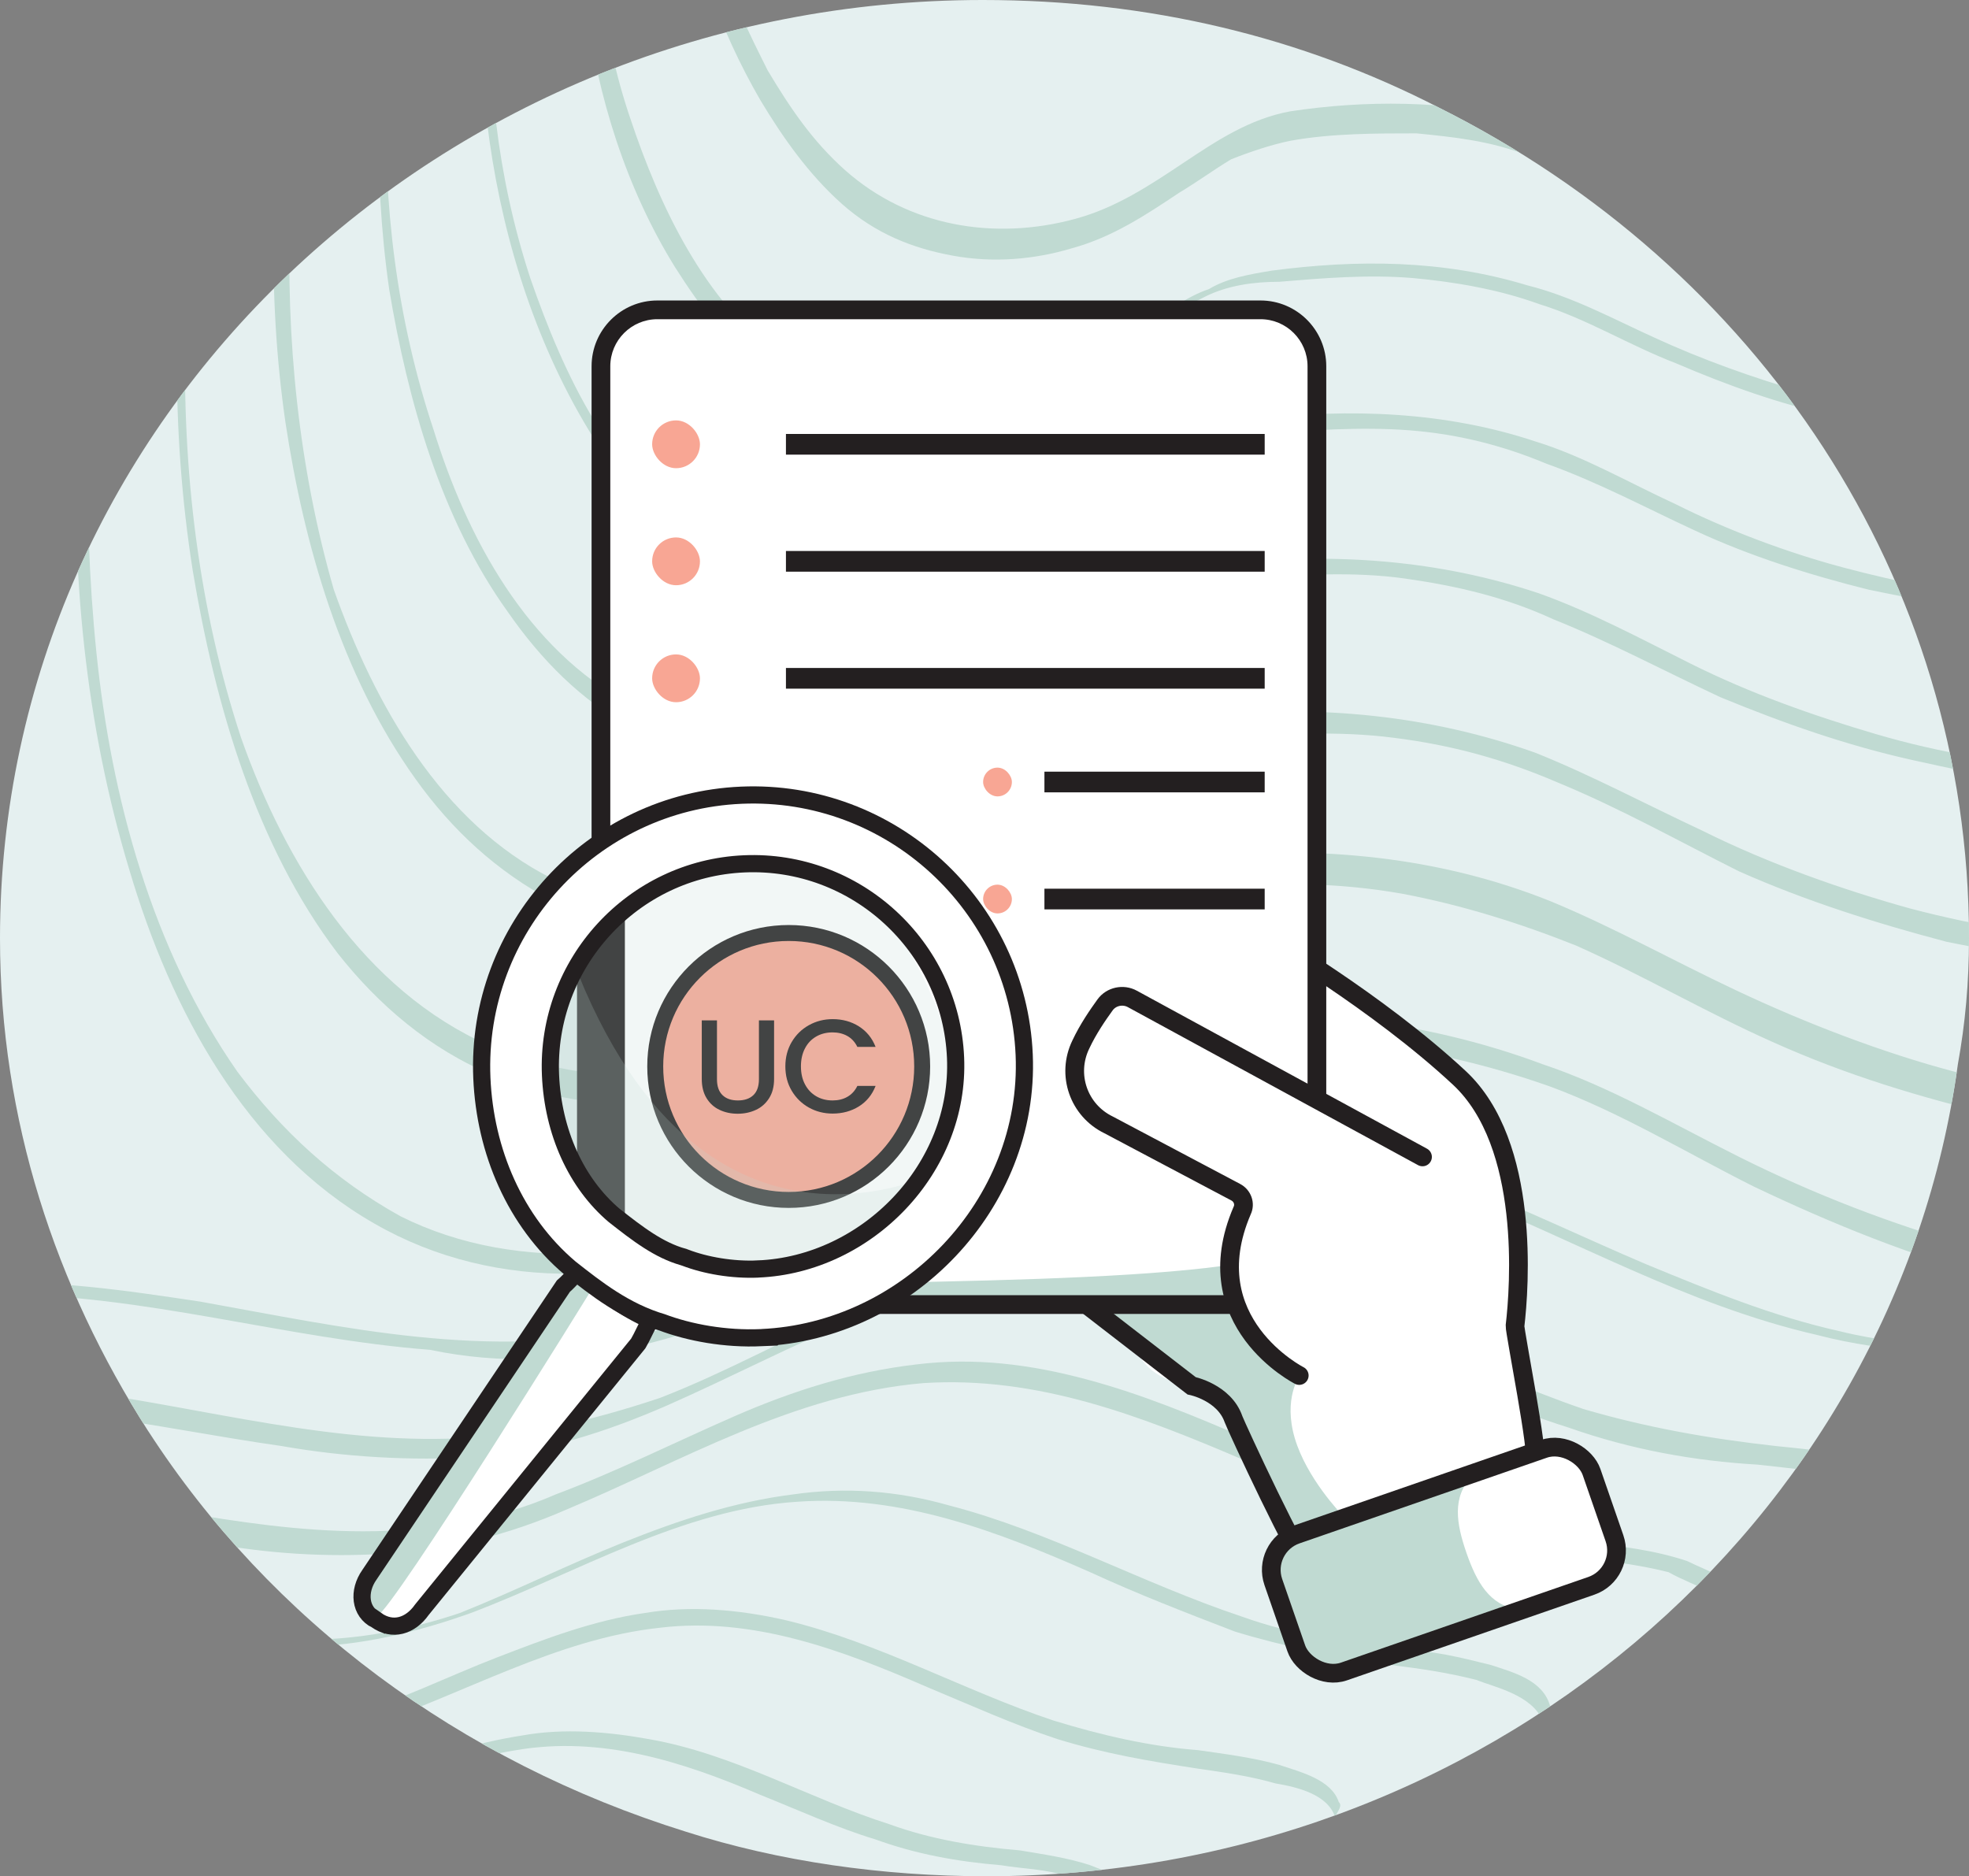<?xml version="1.0" encoding="UTF-8"?>
<svg id="Layer_1" data-name="Layer 1" xmlns="http://www.w3.org/2000/svg" width="370.28" height="352.85" xmlns:xlink="http://www.w3.org/1999/xlink" viewBox="0 0 370.28 352.85">
  <rect x="0" y="0" width="370.28" height="352.85" fill="#808080" stroke="none"/>
  <defs>
    <clipPath id="clippath">
      <path d="M301.14-367.82c-17.43-27.2-27.89-58.58-27.89-92.75,0-97.63,82.98-176.43,184.79-176.43,31.38,0,59.97,6.97,85.77,20.22h0c59.97,29.99,99.72,88.56,99.72,156.2,0,8.37-.7,16.04-2.09,23.71h0c-11.85,86.47-89.26,152.72-182.7,152.72-19.53,0-39.05-2.79-56.48-8.37-42.54-13.25-78.1-39.75-101.11-75.31" fill="none"/>
    </clipPath>
    <clipPath id="clippath-1">
      <path d="M449.18,269.17c-17.43-27.2-27.89-58.58-27.89-92.75C421.29,78.8,504.27,0,606.08,0,637.46,0,666.05,6.97,691.85,20.22h0c59.97,29.99,99.72,88.56,99.72,156.2,0,8.37-.7,16.04-2.09,23.71h0c-11.85,86.47-89.26,152.72-182.7,152.72-19.53,0-39.05-2.79-56.48-8.37-42.54-13.25-78.1-39.75-101.11-75.31" fill="none"/>
    </clipPath>
    <clipPath id="clippath-2">
      <path d="M-269.89-367.82c-17.43-27.2-27.89-58.58-27.89-92.75,0-97.63,82.98-176.43,184.79-176.43,31.38,0,59.97,6.97,85.77,20.22h0c59.97,29.99,99.72,88.56,99.72,156.2,0,8.37-.7,16.04-2.09,23.71h0c-11.85,86.47-89.26,152.72-182.7,152.72-19.53,0-39.05-2.79-56.48-8.37-42.54-13.25-78.1-39.75-101.11-75.31" fill="none"/>
    </clipPath>
    <clipPath id="clippath-3">
      <path d="M27.89,269.17C10.46,241.97,0,210.59,0,176.43,0,78.8,82.98,0,184.79,0c31.38,0,59.97,6.97,85.77,20.22h0c59.97,29.99,99.72,88.56,99.72,156.2,0,8.37-.7,16.04-2.09,23.71h0c-11.85,86.47-89.26,152.72-182.7,152.72-19.53,0-39.05-2.79-56.48-8.37-42.54-13.25-78.1-39.75-101.11-75.31" fill="none"/>
    </clipPath>
  </defs>
  <g clip-path="url(#clippath)">
    <g>
      <path d="M393.19-383.86c27.89-6.28,50.91-24.41,78.1-33.47,12.55-4.18,25.8-5.58,39.05-4.88,12.55,1.39,24.41,4.88,35.56,9.07,23.01,9.07,44.63,21.62,69.04,27.2,13.25,3.49,27.2,3.49,41.14,5.58,6.28,1.39,13.95,2.79,19.53,6.97,3.49,2.79,3.49,5.58,1.39,9.76-2.09,2.79-4.18,6.28-6.28,9.07-38.35,51.6-76.71,103.21-117.85,152.72-38.35,46.72-83.68,89.96-106.69,147.14-5.58,13.25-9.07,27.2-12.55,41.14-3.49,13.95-7.67,28.59-16.04,41.84-13.95,22.31-41.84,29.99-66.25,36.96-26.5,6.97-54.39,11.16-82.29,8.37-27.89-2.79-51.6-11.85-74.61-25.1C149.12,21.29,117.05-23.34,103.1-74.24c-13.95-51.6-9.76-105.99,7.67-156.2,10.46-29.29,25.1-56.48,42.54-82.29,14.64-21.62,29.29-43.93,51.6-59.27,19.53-13.95,43.23-21.62,67.64-21.62,27.89,0,54.39,8.37,81.59,10.46,13.25,2.79,26.5,2.09,39.05-.7,1.39,0,2.09-4.18,0-3.49-27.89,6.28-55.09,0-82.29-4.88-13.95-2.09-27.89-4.18-42.54-3.49-11.85,.7-24.41,2.79-35.56,6.97-22.31,8.37-41.84,23.71-56.48,41.84-9.07,11.16-17.43,23.71-25.8,36.26-8.37,13.25-16.74,26.5-23.71,41.14-25.1,49.51-38.35,105.3-32.08,161.08C100.31-56.11,124.02-6.6,163.07,29.66c19.53,18.13,42.54,32.08,67.64,40.45,26.5,9.07,54.39,11.16,81.59,7.67,13.95-1.39,27.2-4.88,40.45-8.37,12.55-3.49,25.1-6.97,36.96-12.55,11.85-5.58,21.62-13.25,28.59-23.71,7.67-11.85,11.85-25.8,16.04-39.75,4.18-14.64,7.67-29.99,13.25-43.93,5.58-14.64,13.25-28.59,21.62-41.84,17.43-27.2,38.35-50.91,59.27-75.31,42.54-48.81,82.29-100.42,121.34-152.72,4.88-6.28,9.76-13.25,14.64-19.53,4.88-6.28,9.76-12.55,13.95-18.83,2.79-4.18,4.18-9.07,.7-13.25-4.18-4.88-11.85-6.97-17.43-8.37-13.95-3.49-28.59-2.79-42.54-6.28-12.55-2.79-24.41-7.67-36.26-12.55-23.01-9.76-46.02-22.31-71.83-24.41-13.25-1.39-26.5,0-39.05,4.18-13.95,4.18-26.5,10.46-39.05,17.43-12.55,6.28-25.8,13.25-39.75,16.04-1.39-1.39-2.09,2.79,0,2.09h0Z" fill="#c0dad2"/>
      <path d="M640.74-348.99h0c.7,3.49-3.49,7.67-5.58,10.46-2.09,3.49-4.18,6.28-6.97,9.76-4.18,6.28-8.37,11.85-13.25,18.13-8.37,11.85-17.43,23.71-25.8,35.56-17.43,23.71-36.26,46.72-55.09,69.73-18.83,23.01-37.66,43.23-55.79,65.55-18.13,21.62-34.17,44.63-46.72,70.43-5.58,11.85-9.76,24.41-13.25,36.96-3.49,13.25-6.28,26.5-11.85,39.05-4.88,11.85-12.55,21.62-23.71,28.59-10.46,6.28-21.62,10.46-33.47,13.95-23.71,6.97-48.81,11.85-73.92,10.46-25.1-.7-48.81-6.97-70.43-18.13-43.23-22.31-76.71-61.37-92.05-107.39-15.34-45.33-15.34-94.84-2.09-140.86,8.37-27.89,20.92-53.69,36.26-78.8,7.67-11.85,15.34-23.71,24.41-35.56,6.28-9.07,13.95-17.43,22.31-24.41,16.74-13.95,36.96-23.71,58.58-26.5,25.1-2.79,49.51,3.49,73.92,6.97,11.85,2.09,24.41,2.79,36.26,2.09,12.55-.7,25.1-4.88,36.26-9.76,23.71-10.46,46.72-24.41,72.52-25.8,23.01-1.39,44.63,7.67,64.85,16.74,10.46,4.88,20.92,9.76,32.08,13.25,11.85,4.18,23.71,6.28,35.56,6.97,6.28,.7,13.25,1.39,19.53,2.79,6.97,1.39,15.34,3.49,17.43,9.76,0,.7,1.39-2.09,1.39-2.79-2.09-5.58-9.07-8.37-14.64-9.76-6.28-2.09-13.25-2.79-20.22-3.49-12.55-1.39-24.41-3.49-36.26-6.97-22.31-7.67-43.23-19.53-65.55-25.8-11.85-3.49-23.71-4.88-35.56-3.49-12.55,1.39-25.1,5.58-36.26,10.46-12.55,5.58-23.71,11.85-36.26,16.74-12.55,4.18-26.5,7.67-39.75,7.67-25.8,.7-50.21-6.97-76.01-9.76-11.85-1.39-24.41-1.39-36.26,.7-10.46,2.09-20.92,5.58-30.68,11.16-9.76,5.58-18.13,11.85-25.8,18.83-9.07,8.37-16.04,18.13-23.01,27.89-16.74,23.01-31.38,47.42-42.54,73.92-19.53,45.33-27.89,96.23-19.53,145.74C112.17-49.84,137.27-5.91,175.62,24.78c19.53,15.34,41.84,26.5,66.25,32.77,25.1,6.28,52.3,5.58,77.4,1.39,11.85-2.09,23.71-5.58,35.56-9.07,11.16-3.49,23.01-8.37,32.77-15.34,20.92-15.34,26.5-43.23,32.77-66.94,7.67-28.59,21.62-55.09,39.05-78.8s36.96-46.02,55.79-68.34c39.05-46.02,76.01-94.14,111.57-142.95,4.18-5.58,8.37-11.16,11.85-17.43,2.79-3.49,4.88-7.67,3.49-12.55,0-.7-.7,0-.7,.7-.7,.7-.7,2.09-.7,2.79h0Z" fill="#c0dad2"/>
      <path d="M601.69-331.56c.7,3.49-2.09,6.28-4.18,9.07-2.09,2.79-4.18,5.58-5.58,8.37-3.49,5.58-7.67,11.16-11.16,16.04-7.67,11.16-15.34,22.31-23.71,33.47-16.04,21.62-32.77,41.84-50.21,62.76-16.74,20.22-34.87,40.45-50.91,61.37-16.04,20.22-31.38,41.14-42.54,64.85-5.58,11.16-9.76,23.01-13.25,34.87s-6.28,24.41-11.85,36.26c-4.88,10.46-11.85,19.53-21.62,25.8-9.07,5.58-19.53,9.07-29.99,12.55-22.31,6.28-45.33,10.46-68.34,9.07-22.31-1.39-43.93-6.97-64.15-16.74C164.47,4.55,133.78-31.01,119.14-73.55c-14.64-41.14-13.95-86.47-2.09-128.31,6.97-25.1,18.83-49.51,32.08-71.83,6.97-11.16,13.95-21.62,21.62-32.77,6.28-8.37,12.55-16.04,20.22-22.31,15.34-13.25,33.47-21.62,53-24.41,23.01-2.79,46.02,2.79,68.34,6.28,11.16,2.09,22.31,2.79,33.47,2.09,11.85-.7,23.01-3.49,34.17-8.37,21.62-9.07,42.54-21.62,66.94-23.71,21.62-1.39,41.14,6.28,60.67,14.64,9.76,4.18,19.53,8.37,29.29,11.85,10.46,3.49,21.62,5.58,32.77,6.28,6.28,.7,11.85,1.39,17.43,2.79,4.88,2.79,13.25,4.88,14.64,9.76,.7,1.39,.7,0,1.39,0,.7-.7,.7-2.09,0-2.79-1.39-4.88-8.37-6.97-12.55-9.07-6.28-2.09-12.55-2.79-18.83-3.49-11.16-1.39-22.31-2.79-33.47-6.97-20.22-6.97-39.75-18.13-60.67-23.71-10.46-2.79-20.92-4.18-32.08-2.79-11.85,1.39-23.01,4.88-34.17,9.76-11.16,4.88-22.31,10.46-33.47,14.64-11.16,4.88-23.71,6.97-36.26,6.97-23.71,0-46.72-6.97-69.73-9.07-11.16-.7-21.62-.7-32.77,.7-9.76,2.09-19.53,5.58-28.59,10.46-18.13,9.76-32.08,25.1-43.93,41.84-15.34,21.62-29.29,43.93-39.75,68.34-18.13,42.54-25.8,89.26-17.43,134.59,7.67,43.93,30.68,84.38,66.25,112.27,17.43,13.95,38.35,24.41,59.97,29.99,23.01,5.58,46.72,6.28,69.73,2.09,11.16-2.09,22.31-4.18,32.77-7.67s20.92-6.97,29.99-13.25c20.22-13.25,25.8-39.05,32.08-61.37,3.49-12.55,7.67-25.1,13.95-36.96,6.28-12.55,13.25-24.41,20.92-35.56,15.34-22.31,32.77-42.54,50.21-62.76,18.13-20.92,35.56-41.84,52.3-63.46,17.43-21.62,33.47-44.63,48.81-67.64,3.49-5.58,6.97-10.46,10.46-16.04,2.79-4.18,5.58-8.37,4.88-13.25,1.39,0,0,2.79,0,4.18h0Z" fill="#c0dad2"/>
      <path d="M563.34-313.43c.7,2.79-2.09,6.28-3.49,8.37-1.39,2.79-3.49,4.88-4.88,7.67-2.79,4.88-6.28,9.76-9.76,14.64-6.97,10.46-13.95,20.92-20.92,30.68-14.64,19.53-30.68,38.35-46.02,57.18-15.34,18.83-31.38,36.96-46.02,55.79-14.64,18.13-27.89,37.66-37.66,58.58-4.88,10.46-9.07,20.92-11.85,31.38-3.49,11.16-6.28,22.31-11.16,32.08-4.88,9.76-11.16,18.13-20.92,23.01-8.37,4.88-18.13,8.37-27.89,11.16-20.22,5.58-40.45,8.37-61.37,6.97-20.22-1.39-40.45-6.28-58.58-16.04-36.26-18.83-64.15-50.91-77.4-89.26-13.25-36.96-13.25-78.1-2.79-116.45,6.28-23.01,16.74-44.63,29.29-64.85,6.28-10.46,13.25-20.22,20.22-29.99,5.58-7.67,11.16-13.95,18.13-20.22,13.95-11.85,30.68-20.22,48.81-23.01,20.22-2.79,41.14,2.09,60.67,5.58,10.46,1.39,20.22,2.79,30.68,2.79s21.62-2.79,31.38-6.28c20.22-7.67,39.75-19.53,61.37-20.92,19.53-1.39,37.66,5.58,55.09,13.25,9.07,4.18,18.13,7.67,27.2,11.16,9.07,2.79,19.53,4.88,29.29,6.28,5.58,.7,10.46,1.39,16.04,2.79,3.49,1.39,10.46,2.79,12.55,7.67,.7,.7,1.39-2.09,1.39-2.79-1.39-4.88-6.97-6.28-11.16-7.67-5.58-1.39-11.16-2.79-16.74-2.79-10.46-1.39-20.22-2.79-29.99-6.28-18.83-6.28-36.26-16.04-55.09-20.92-9.76-2.79-19.53-3.49-29.29-2.09-11.16,1.39-21.62,4.88-32.08,9.07-10.46,4.18-20.22,9.07-30.68,13.25-10.46,3.49-21.62,5.58-33.47,4.88-21.62-.7-41.84-6.97-63.46-8.37-18.83-1.39-37.66,1.39-55.09,11.16-7.67,4.18-14.64,9.76-21.62,16.04-6.97,6.97-13.25,14.64-18.83,23.01-13.95,19.53-26.5,39.75-35.56,62.06-16.04,38.35-22.31,80.19-15.34,121.34,3.49,19.53,10.46,39.05,20.22,56.48,10.46,18.13,24.41,33.47,41.14,46.02,16.74,12.55,34.17,21.62,53.69,26.5,20.92,5.58,43.23,5.58,64.85,2.79,9.76-1.39,20.22-4.18,29.29-6.97,9.76-2.79,19.53-6.97,27.89-12.55,18.13-12.55,23.01-36.26,29.29-55.79,13.95-47.42,46.72-85.77,78.1-122.73,16.04-19.53,32.77-38.35,48.12-57.88,15.34-19.53,29.29-39.75,43.23-60.67,2.79-4.88,6.28-9.76,9.07-13.95,2.09-3.49,4.18-7.67,3.49-11.85,0-.7-.7,0-1.39,.7,0-2.09-.7-.7,0,0h0Z" fill="#c0dad2"/>
      <path d="M524.29-295.3h0c.7,2.09-1.39,4.88-2.79,6.97-1.39,2.09-2.79,4.88-4.18,6.97-2.79,4.18-4.88,9.07-7.67,13.25-5.58,9.76-11.85,18.83-18.13,27.89-12.55,17.43-27.2,34.17-41.84,50.91-13.95,16.74-27.89,32.77-41.14,50.21-13.25,17.43-25.1,34.87-34.17,54.39-4.18,9.07-7.67,18.13-11.16,27.89-2.79,9.76-5.58,19.53-10.46,29.29-4.18,8.37-10.46,16.04-18.83,20.92-7.67,4.88-16.74,7.67-25.1,9.76-18.13,4.88-36.96,6.97-55.79,5.58-18.13-1.39-36.26-6.28-52.3-14.64-32.77-16.74-57.88-45.33-69.73-79.5-11.85-33.47-12.55-70.43-3.49-105.3,5.58-20.22,14.64-39.75,25.8-57.88,5.58-9.07,11.85-18.13,18.13-27.2,4.88-6.97,10.46-13.25,16.74-18.83,11.85-10.46,26.5-18.13,42.54-20.22,18.13-2.79,36.96,1.39,55.09,4.18,18.83,3.49,37.66,4.88,55.79-1.39,18.83-6.28,36.26-16.74,55.79-18.83,17.43-2.09,34.17,4.18,50.21,11.16,8.37,3.49,16.04,6.97,24.41,9.76,9.07,2.79,17.43,4.18,26.5,5.58,4.88,.7,9.76,1.39,14.64,2.79,4.18,.7,9.76,2.09,11.16,6.28,0,.7,.7-.7,0,0,.7-1.39,1.39-2.09,.7-2.79-1.39-4.18-6.97-5.58-11.16-6.97-4.88-1.39-10.46-2.09-15.34-2.79-9.07-.7-18.13-2.79-27.2-5.58-16.74-5.58-32.77-14.64-50.21-18.83-9.07-2.09-18.13-2.79-26.5-1.39-9.76,1.39-18.83,4.88-27.89,8.37-9.07,3.49-18.83,8.37-28.59,11.16-10.46,2.09-20.22,3.49-29.99,2.79-19.53-1.39-38.35-6.97-57.88-7.67-16.74-.7-33.47,2.79-48.12,11.16-6.97,4.18-13.25,9.07-19.53,14.64-6.28,6.28-11.85,13.95-17.43,21.62-11.85,17.43-23.01,35.56-30.68,55.09-13.95,34.87-19.53,72.52-12.55,109.48,3.49,17.43,9.76,34.87,18.83,50.21,9.76,16.04,22.31,29.99,36.96,41.14,14.64,11.16,31.38,19.53,49.51,23.71,18.83,4.88,39.05,5.58,57.88,2.79,9.07-1.39,18.13-3.49,26.5-6.28,9.07-2.79,17.43-6.28,25.1-11.16,16.04-11.16,20.92-32.77,26.5-50.21,13.25-43.23,42.54-78.1,70.43-112.27,13.95-16.74,29.29-33.47,43.23-50.91,13.95-17.43,25.8-35.56,36.96-55.09,2.79-4.18,4.88-8.37,7.67-12.55,2.09-3.49,3.49-6.97,2.79-11.16,0-.7-.7,0-.7,.7,.7,.7,.7,2.09,.7,2.79h0Z" fill="#c0dad2"/>
    </g>
  </g>
  <g clip-path="url(#clippath-1)">
    <g>
      <path d="M541.23,253.13c27.89-6.28,50.91-24.41,78.1-33.47,12.55-4.18,25.8-5.58,39.05-4.88,12.55,1.39,24.41,4.88,35.56,9.07,23.01,9.07,44.63,21.62,69.04,27.2,13.25,3.49,27.2,3.49,41.14,5.58,6.28,1.39,13.95,2.79,19.53,6.97,3.49,2.79,3.49,5.58,1.39,9.76-2.09,2.79-4.18,6.28-6.28,9.07-38.35,51.6-76.71,103.21-117.85,152.72-38.35,46.72-83.68,89.96-106.69,147.14-5.58,13.25-9.07,27.2-12.55,41.14s-7.67,28.59-16.04,41.84c-13.95,22.31-41.84,29.99-66.25,36.96-26.5,6.97-54.39,11.16-82.29,8.37-27.89-2.79-51.6-11.85-74.61-25.1-45.33-27.2-77.4-71.83-91.35-122.73-13.95-51.6-9.76-105.99,7.67-156.2,10.46-29.29,25.1-56.48,42.54-82.29,14.64-21.62,29.29-43.93,51.6-59.27,19.53-13.95,43.23-21.62,67.64-21.62,27.89,0,54.39,8.37,81.59,10.46,13.25,2.79,26.5,2.09,39.05-.7,1.39,0,2.09-4.18,0-3.49-27.89,6.28-55.09,0-82.29-4.88-13.95-2.09-27.89-4.18-42.54-3.49-11.85,.7-24.41,2.79-35.56,6.97-22.31,8.37-41.84,23.71-56.48,41.84-9.07,11.16-17.43,23.71-25.8,36.26-8.37,13.25-16.74,26.5-23.71,41.14-25.1,49.51-38.35,105.3-32.08,161.08,5.58,52.3,29.29,101.81,68.34,138.07,19.53,18.13,42.54,32.08,67.64,40.45,26.5,9.07,54.39,11.16,81.59,7.67,13.95-1.39,27.2-4.88,40.45-8.37,12.55-3.49,25.1-6.97,36.96-12.55,11.85-5.58,21.62-13.25,28.59-23.71,7.67-11.85,11.85-25.8,16.04-39.75,4.18-14.64,7.67-29.99,13.25-43.93,5.58-14.64,13.25-28.59,21.62-41.84,17.43-27.2,38.35-50.91,59.27-75.31,42.54-48.81,82.29-100.42,121.34-152.72,4.88-6.28,9.76-13.25,14.64-19.53,4.88-6.28,9.76-12.55,13.95-18.83,2.79-4.18,4.18-9.07,.7-13.25-4.18-4.88-11.85-6.97-17.43-8.37-13.95-3.49-28.59-2.79-42.54-6.28-12.55-2.79-24.41-7.67-36.26-12.55-23.01-9.76-46.02-22.31-71.83-24.41-13.25-1.39-26.5,0-39.05,4.18-13.95,4.18-26.5,10.46-39.05,17.43-12.55,6.28-25.8,13.25-39.75,16.04-1.39-1.39-2.09,2.79,0,2.09h0Z" fill="#c0dad2"/>
      <path d="M788.78,288h0c.7,3.49-3.49,7.67-5.58,10.46-2.09,3.49-4.18,6.28-6.97,9.76-4.18,6.28-8.37,11.85-13.25,18.13-8.37,11.85-17.43,23.71-25.8,35.56-17.43,23.71-36.26,46.72-55.09,69.73-18.83,23.01-37.66,43.23-55.79,65.55-18.13,21.62-34.17,44.63-46.72,70.43-5.58,11.85-9.76,24.41-13.25,36.96-3.49,13.25-6.28,26.5-11.85,39.05-4.88,11.85-12.55,21.62-23.71,28.59-10.46,6.28-21.62,10.46-33.47,13.95-23.71,6.97-48.81,11.85-73.92,10.46-25.1-.7-48.81-6.97-70.43-18.13-43.23-22.31-76.71-61.37-92.05-107.39-15.34-45.33-15.34-94.84-2.09-140.86,8.37-27.89,20.92-53.69,36.26-78.8,7.67-11.85,15.34-23.71,24.41-35.56,6.28-9.07,13.95-17.43,22.31-24.41,16.74-13.95,36.96-23.71,58.58-26.5,25.1-2.79,49.51,3.49,73.92,6.97,11.85,2.09,24.41,2.79,36.26,2.09,12.55-.7,25.1-4.88,36.26-9.76,23.71-10.46,46.72-24.41,72.52-25.8,23.01-1.39,44.63,7.67,64.85,16.74,10.46,4.88,20.92,9.76,32.08,13.25,11.85,4.18,23.71,6.28,35.56,6.97,6.28,.7,13.25,1.39,19.53,2.79,6.97,1.39,15.34,3.49,17.43,9.76,0,.7,1.39-2.09,1.39-2.79-2.09-5.58-9.07-8.37-14.64-9.76-6.28-2.09-13.25-2.79-20.22-3.49-12.55-1.39-24.41-3.49-36.26-6.97-22.31-7.67-43.23-19.53-65.55-25.8-11.85-3.49-23.71-4.88-35.56-3.49-12.55,1.39-25.1,5.58-36.26,10.46-12.55,5.58-23.71,11.85-36.26,16.74-12.55,4.18-26.5,7.67-39.75,7.67-25.8,.7-50.21-6.97-76.01-9.76-11.85-1.39-24.41-1.39-36.26,.7-10.46,2.09-20.92,5.58-30.68,11.16s-18.13,11.85-25.8,18.83c-9.07,8.37-16.04,18.13-23.01,27.89-16.74,23.01-31.38,47.42-42.54,73.92-19.53,45.33-27.89,96.23-19.53,145.74,8.37,48.12,33.47,92.05,71.83,122.73,19.53,15.34,41.84,26.5,66.25,32.77,25.1,6.28,52.3,5.58,77.4,1.39,11.85-2.09,23.71-5.58,35.56-9.07,11.16-3.49,23.01-8.37,32.77-15.34,20.92-15.34,26.5-43.23,32.77-66.94,7.67-28.59,21.62-55.09,39.05-78.8,17.43-23.71,36.96-46.02,55.79-68.34,39.05-46.02,76.01-94.14,111.57-142.95,4.18-5.58,8.37-11.16,11.85-17.43,2.79-3.49,4.88-7.67,3.49-12.55,0-.7-.7,0-.7,.7-.7,.7-.7,2.09-.7,2.79h0Z" fill="#c0dad2"/>
      <path d="M749.73,305.43c.7,3.49-2.09,6.28-4.18,9.07-2.09,2.79-4.18,5.58-5.58,8.37-3.49,5.58-7.67,11.16-11.16,16.04-7.67,11.16-15.34,22.31-23.71,33.47-16.04,21.62-32.77,41.84-50.21,62.76-16.74,20.22-34.87,40.45-50.91,61.37-16.04,20.22-31.38,41.14-42.54,64.85-5.58,11.16-9.76,23.01-13.25,34.87-3.49,11.85-6.28,24.41-11.85,36.26-4.88,10.46-11.85,19.53-21.62,25.8-9.07,5.58-19.53,9.07-29.99,12.55-22.31,6.28-45.33,10.46-68.34,9.07-22.31-1.39-43.93-6.97-64.15-16.74-39.75-21.62-70.43-57.18-85.07-99.72-14.64-41.14-13.95-86.47-2.09-128.31,6.97-25.1,18.83-49.51,32.08-71.83,6.97-11.16,13.95-21.62,21.62-32.77,6.28-8.37,12.55-16.04,20.22-22.31,15.34-13.25,33.47-21.62,53-24.41,23.01-2.79,46.02,2.79,68.34,6.28,11.16,2.09,22.31,2.79,33.47,2.09,11.85-.7,23.01-3.49,34.17-8.37,21.62-9.07,42.54-21.62,66.94-23.71,21.62-1.39,41.14,6.28,60.67,14.64,9.76,4.18,19.53,8.37,29.29,11.85,10.46,3.49,21.62,5.58,32.77,6.28,6.28,.7,11.85,1.39,17.43,2.79,4.88,2.79,13.25,4.88,14.64,9.76,.7,1.39,.7,0,1.39,0,.7-.7,.7-2.09,0-2.79-1.39-4.88-8.37-6.97-12.55-9.07-6.28-2.09-12.55-2.79-18.83-3.49-11.16-1.39-22.31-2.79-33.47-6.97-20.22-6.97-39.75-18.13-60.67-23.71-10.46-2.79-20.92-4.18-32.08-2.79-11.85,1.39-23.01,4.88-34.17,9.76-11.16,4.88-22.31,10.46-33.47,14.64-11.16,4.88-23.71,6.97-36.26,6.97-23.71,0-46.72-6.97-69.73-9.07-11.16-.7-21.62-.7-32.77,.7-9.76,2.09-19.53,5.58-28.59,10.46-18.13,9.76-32.08,25.1-43.93,41.84-15.34,21.62-29.29,43.93-39.75,68.34-18.13,42.54-25.8,89.26-17.43,134.59,7.67,43.93,30.68,84.38,66.25,112.27,17.43,13.95,38.35,24.41,59.97,29.99,23.01,5.58,46.72,6.28,69.73,2.09,11.16-2.09,22.31-4.18,32.77-7.67,10.46-3.49,20.92-6.97,29.99-13.25,20.22-13.25,25.8-39.05,32.08-61.37,3.49-12.55,7.67-25.1,13.95-36.96,6.28-12.55,13.25-24.41,20.92-35.56,15.34-22.31,32.77-42.54,50.21-62.76,18.13-20.92,35.56-41.84,52.3-63.46,17.43-21.62,33.47-44.63,48.81-67.64,3.49-5.58,6.97-10.46,10.46-16.04,2.79-4.18,5.58-8.37,4.88-13.25,1.39,0,0,2.79,0,4.18h0Z" fill="#c0dad2"/>
      <path d="M711.38,323.56c.7,2.79-2.09,6.28-3.49,8.37-1.39,2.79-3.49,4.88-4.88,7.67-2.79,4.88-6.28,9.76-9.76,14.64-6.97,10.46-13.95,20.92-20.92,30.68-14.64,19.53-30.68,38.35-46.02,57.18-15.34,18.83-31.38,36.96-46.02,55.79-14.64,18.13-27.89,37.66-37.66,58.58-4.88,10.46-9.07,20.92-11.85,31.38-3.49,11.16-6.28,22.31-11.16,32.08-4.88,9.76-11.16,18.13-20.92,23.01-8.37,4.88-18.13,8.37-27.89,11.16-20.22,5.58-40.45,8.37-61.37,6.97-20.22-1.39-40.45-6.28-58.58-16.04-36.26-18.83-64.15-50.91-77.4-89.26-13.25-36.96-13.25-78.1-2.79-116.45,6.28-23.01,16.74-44.63,29.29-64.85,6.28-10.46,13.25-20.22,20.22-29.99,5.58-7.67,11.16-13.95,18.13-20.22,13.95-11.85,30.68-20.22,48.81-23.01,20.22-2.79,41.14,2.09,60.67,5.58,10.46,1.39,20.22,2.79,30.68,2.79s21.62-2.79,31.38-6.28c20.22-7.67,39.75-19.53,61.37-20.92,19.53-1.39,37.66,5.58,55.09,13.25,9.07,4.18,18.13,7.67,27.2,11.16,9.07,2.79,19.53,4.88,29.29,6.28,5.58,.7,10.46,1.39,16.04,2.79,3.49,1.39,10.46,2.79,12.55,7.67,.7,.7,1.39-2.09,1.39-2.79-1.39-4.88-6.97-6.28-11.16-7.67-5.58-1.39-11.16-2.79-16.74-2.79-10.46-1.39-20.22-2.79-29.99-6.28-18.83-6.28-36.26-16.04-55.09-20.92-9.76-2.79-19.53-3.49-29.29-2.09-11.16,1.39-21.62,4.88-32.08,9.07-10.46,4.18-20.22,9.07-30.68,13.25-10.46,3.49-21.62,5.58-33.47,4.88-21.62-.7-41.84-6.97-63.46-8.37-18.83-1.39-37.66,1.39-55.09,11.16-7.67,4.18-14.64,9.76-21.62,16.04-6.97,6.97-13.25,14.64-18.83,23.01-13.95,19.53-26.5,39.75-35.56,62.06-16.04,38.35-22.31,80.19-15.34,121.34,3.49,19.53,10.46,39.05,20.22,56.48,10.46,18.13,24.41,33.47,41.14,46.02,16.74,12.55,34.17,21.62,53.69,26.5,20.92,5.58,43.23,5.58,64.85,2.79,9.76-1.39,20.22-4.18,29.29-6.97,9.76-2.79,19.53-6.97,27.89-12.55,18.13-12.55,23.01-36.26,29.29-55.79,13.95-47.42,46.72-85.77,78.1-122.73,16.04-19.53,32.77-38.35,48.12-57.88,15.34-19.53,29.29-39.75,43.23-60.67,2.79-4.88,6.28-9.76,9.07-13.95,2.09-3.49,4.18-7.67,3.49-11.85,0-.7-.7,0-1.39,.7,0-2.09-.7-.7,0,0h0Z" fill="#c0dad2"/>
      <path d="M672.33,341.69h0c.7,2.09-1.39,4.88-2.79,6.97-1.39,2.09-2.79,4.88-4.18,6.97-2.79,4.18-4.88,9.07-7.67,13.25-5.58,9.76-11.85,18.83-18.13,27.89-12.55,17.43-27.2,34.17-41.84,50.91-13.95,16.74-27.89,32.77-41.14,50.21-13.25,17.43-25.1,34.87-34.17,54.39-4.18,9.07-7.67,18.13-11.16,27.89-2.79,9.76-5.58,19.53-10.46,29.29-4.18,8.37-10.46,16.04-18.83,20.92-7.67,4.88-16.74,7.67-25.1,9.76-18.13,4.88-36.96,6.97-55.79,5.58-18.13-1.39-36.26-6.28-52.3-14.64-32.77-16.74-57.88-45.33-69.73-79.5-11.85-33.47-12.55-70.43-3.49-105.3,5.58-20.22,14.64-39.75,25.8-57.88,5.58-9.07,11.85-18.13,18.13-27.2,4.88-6.97,10.46-13.25,16.74-18.83,11.85-10.46,26.5-18.13,42.54-20.22,18.13-2.79,36.96,1.39,55.09,4.18,18.83,3.49,37.66,4.88,55.79-1.39,18.83-6.28,36.26-16.74,55.79-18.83,17.43-2.09,34.17,4.18,50.21,11.16,8.37,3.49,16.04,6.97,24.41,9.76,9.07,2.79,17.43,4.18,26.5,5.58,4.88,.7,9.76,1.39,14.64,2.79,4.18,.7,9.76,2.09,11.16,6.28,0,.7,.7-.7,0,0,.7-1.39,1.39-2.09,.7-2.79-1.39-4.18-6.97-5.58-11.16-6.97-4.88-1.39-10.46-2.09-15.34-2.79-9.07-.7-18.13-2.79-27.2-5.58-16.74-5.58-32.77-14.64-50.21-18.83-9.07-2.09-18.13-2.79-26.5-1.39-9.76,1.39-18.83,4.88-27.89,8.37-9.07,3.49-18.83,8.37-28.59,11.16-10.46,2.09-20.22,3.49-29.99,2.79-19.53-1.39-38.35-6.97-57.88-7.67-16.74-.7-33.47,2.79-48.12,11.16-6.97,4.18-13.25,9.07-19.53,14.64-6.28,6.28-11.85,13.95-17.43,21.62-11.85,17.43-23.01,35.56-30.68,55.09-13.95,34.87-19.53,72.52-12.55,109.48,3.49,17.43,9.76,34.87,18.83,50.21,9.76,16.04,22.31,29.99,36.96,41.14,14.64,11.16,31.38,19.53,49.51,23.71,18.83,4.88,39.05,5.58,57.88,2.79,9.07-1.39,18.13-3.49,26.5-6.28,9.07-2.79,17.43-6.28,25.1-11.16,16.04-11.16,20.92-32.77,26.5-50.21,13.25-43.23,42.54-78.1,70.43-112.27,13.95-16.74,29.29-33.47,43.23-50.91,13.95-17.43,25.8-35.56,36.96-55.09,2.79-4.18,4.88-8.37,7.67-12.55,2.09-3.49,3.49-6.97,2.79-11.16,0-.7-.7,0-.7,.7,.7,.7,.7,2.09,.7,2.79h0Z" fill="#c0dad2"/>
      <path d="M633.28,359.13c.7,2.09-.7,3.49-1.39,4.88-.7,2.09-2.09,4.18-3.49,6.28-2.09,4.18-4.18,7.67-6.28,11.85-4.88,8.37-9.76,16.74-14.64,24.41-11.16,16.04-23.71,29.99-36.96,44.63-12.55,14.64-25.1,29.29-36.26,44.63-11.85,15.34-22.31,31.38-30.68,48.12-4.18,8.37-7.67,16.74-10.46,25.8-2.79,8.37-5.58,17.43-9.07,25.1-3.49,7.67-8.37,14.64-16.04,19.53-6.97,4.18-14.64,6.97-22.31,9.07-16.04,4.88-32.77,6.28-50.21,4.88-16.04-1.39-32.77-5.58-47.42-12.55-29.29-14.64-51.6-39.75-63.46-69.73-11.16-29.99-11.85-61.37-4.18-91.35,4.88-18.13,12.55-35.56,21.62-52.3,4.88-8.37,9.76-16.04,15.34-23.71,4.18-6.28,9.07-11.85,14.64-17.43,10.46-9.76,23.01-16.74,36.96-19.53,16.04-3.49,32.77,0,48.81,2.79,17.43,2.79,34.17,4.88,50.21,.7,16.74-4.18,32.77-13.25,50.21-16.04,16.04-2.79,31.38,2.09,46.02,8.37,6.97,2.79,14.64,6.28,21.62,8.37,7.67,2.79,15.34,4.18,23.71,4.88,4.18,.7,8.37,.7,12.55,2.09,2.09,.7,4.18,1.39,6.28,2.09,2.09,1.39,4.18,2.09,4.88,4.18s2.79-.7,2.09-2.09c-1.39-3.49-5.58-4.88-9.07-6.28-4.18-1.39-9.07-2.09-13.25-2.79-8.37-.7-16.74-2.09-24.41-4.88-15.34-4.88-29.29-13.25-45.33-16.04-7.67-1.39-16.04-2.09-23.71-.7-9.07,1.39-17.43,4.18-25.8,6.97-8.37,2.79-17.43,6.97-26.5,9.07-8.37,2.09-17.43,2.79-26.5,2.09-17.43-1.39-34.17-6.28-51.6-6.97-14.64-.7-29.29,2.79-41.84,9.76-13.25,7.67-23.71,18.83-32.08,32.08-11.16,16.04-20.92,32.08-27.89,50.21-12.55,30.68-16.74,64.85-10.46,97.63,3.49,16.04,9.07,31.38,17.43,44.63,8.37,13.95,20.22,26.5,32.77,36.26,27.2,20.22,62.06,28.59,95.53,24.41,8.37-.7,16.04-2.79,23.71-4.88,7.67-2.09,15.34-4.88,22.31-9.76,14.64-10.46,19.53-29.29,25.1-45.33,12.55-37.66,36.96-69.73,62.06-99.72,12.55-15.34,25.8-29.29,38.35-44.63,12.55-15.34,23.01-31.38,32.08-48.81,2.09-3.49,4.18-7.67,5.58-11.16,1.39-3.49,3.49-6.97,2.79-10.46,0-.7-.7-.7-1.39,0,0-.7,0,.7,0,1.39Z" fill="#c0dad2"/>
      <path d="M594.23,377.26c.7,1.39,0,2.79-.7,4.18-.7,2.09-1.39,3.49-2.09,5.58-1.39,3.49-2.79,6.97-4.88,10.46-3.49,7.67-7.67,14.64-11.85,21.62-9.07,13.95-20.92,25.8-32.08,38.35-11.16,12.55-21.62,25.1-31.38,38.35-9.76,13.25-18.83,27.2-26.5,41.84-3.49,6.97-6.97,14.64-9.76,22.31-2.79,7.67-4.88,14.64-8.37,22.31-3.49,6.97-6.97,13.25-13.25,17.43-5.58,4.18-12.55,6.28-19.53,8.37-13.95,4.18-28.59,5.58-43.23,4.18-14.64-1.39-28.59-4.88-41.84-10.46-25.8-11.85-46.72-33.47-57.18-59.97-10.46-25.1-11.85-53.69-5.58-80.89,3.49-16.04,9.76-30.68,17.43-45.33,4.18-6.97,8.37-13.95,13.25-20.92,4.18-5.58,8.37-11.16,13.25-16.04,9.07-8.37,19.53-15.34,31.38-18.13,13.95-3.49,27.89-1.39,41.84,.7,14.64,2.79,29.29,4.88,43.93,2.79,7.67,0,15.34-2.79,23.01-5.58,7.67-2.09,14.64-4.88,22.31-6.28,6.97-1.39,13.95-1.39,21.62,0,6.97,1.39,13.25,3.49,19.53,5.58,6.28,2.79,12.55,5.58,19.53,7.67,6.28,2.09,13.25,4.18,20.92,4.88,3.49,.7,7.67,.7,11.16,1.39,2.09,.7,3.49,.7,5.58,1.39,.7,1.39,2.79,2.09,3.49,4.18,.7,2.09,2.79-.7,2.09-2.09-1.39-3.49-5.58-4.88-8.37-5.58-4.18-1.39-7.67-1.39-11.85-2.09-7.67-.7-14.64-2.09-21.62-4.18-13.25-4.18-25.8-11.16-39.75-13.95-6.97-1.39-14.64-1.39-21.62,0-7.67,1.39-16.04,4.18-23.71,6.28-7.67,2.79-15.34,5.58-23.71,6.28-7.67,1.39-15.34,.7-23.01,0-15.34-1.39-29.99-5.58-45.33-5.58-12.55,0-25.1,3.49-36.26,10.46-11.85,6.97-20.22,17.43-27.89,28.59-9.76,13.95-18.13,28.59-23.71,43.93-10.46,27.2-13.25,57.18-6.97,85.77,3.49,13.95,8.37,27.2,16.04,38.35,7.67,11.85,18.13,22.31,29.99,30.68,11.85,8.37,25.1,14.64,39.05,17.43,14.64,3.49,29.99,4.88,45.33,2.79,6.97-.7,13.95-2.79,20.92-4.88,6.97-2.09,13.25-4.88,18.83-9.07,12.55-9.76,16.74-26.5,22.31-40.45,11.85-32.08,32.08-60.67,53.69-86.47,11.16-13.25,23.01-25.1,34.17-38.35,10.46-13.25,19.53-27.2,26.5-42.54,1.39-3.49,2.79-6.28,4.18-9.76,1.39-2.79,2.79-6.28,1.39-9.07,0-.7-.7-.7-1.39-.7,.7,2.09,.7,2.79,.7,4.18h0Z" fill="#c0dad2"/>
    </g>
  </g>
  <g clip-path="url(#clippath-2)">
    <g>
      <path d="M7.65-200.46h0c36.26-40.45,64.85-87.86,98.32-130.4,13.95-18.13,29.99-41.14,55.09-43.23,9.76-.7,18.83,.7,28.59,3.49,11.16,2.79,22.31,6.97,32.77,11.16,23.71,9.76,46.72,23.01,65.55,41.14,15.34,13.95,27.2,30.68,36.26,48.81,9.07,18.13,14.64,38.35,18.13,58.58,4.18,23.71,4.88,46.72,1.39,70.43-3.49,23.01-10.46,46.02-18.13,68.34-3.49,11.16-7.67,23.01-11.16,34.17-4.18,13.25-9.07,26.5-15.34,39.05-6.28,12.55-13.95,23.71-23.71,34.17-9.07,9.76-18.83,18.13-28.59,27.2-19.53,17.43-39.75,34.87-61.37,49.51-19.53,12.55-40.45,23.71-63.46,29.29-22.31,6.28-46.72,6.28-70.43,1.39-23.71-4.88-46.02-14.64-67.64-25.8-23.01-11.85-46.02-25.1-64.85-43.23-16.74-15.34-29.99-34.87-35.56-56.48-5.58-22.31-.7-46.02,9.07-66.94,9.76-20.92,23.71-39.05,36.96-57.88,16.04-22.31,33.47-42.54,51.6-63.46,9.76-9.76,18.13-19.53,26.5-29.29,.7-.7,.7-4.18,0-3.49-18.13,20.92-36.96,41.14-54.39,62.06-16.04,19.53-30.68,39.75-44.63,60.67-12.55,18.83-23.01,39.75-27.2,62.06-3.49,21.62,1.39,43.93,11.85,62.76,11.85,21.62,30.68,38.35,50.91,52.3,20.92,14.64,44.63,26.5,68.34,36.26,23.01,9.76,47.42,16.04,72.52,16.04,23.71,0,46.72-6.28,67.64-16.04,23.01-10.46,43.93-25.1,63.46-41.14,10.46-8.37,20.22-16.74,29.99-25.8,9.76-9.07,20.22-18.13,29.99-28.59,9.07-10.46,16.74-20.92,22.31-32.77,6.28-11.85,11.16-25.8,15.34-38.35,7.67-23.01,16.04-46.72,22.31-70.43,6.28-23.71,11.16-46.02,11.16-69.73,0-22.31-4.18-44.63-9.76-66.25-5.58-19.53-13.95-38.35-25.8-55.09-13.25-18.83-29.99-34.17-48.81-46.02-21.62-14.64-46.72-24.41-71.83-32.08-9.76-2.79-19.53-4.88-29.99-4.18-9.76,.7-19.53,4.88-27.2,11.16-10.46,8.37-18.83,19.53-27.2,29.99-8.37,10.46-16.74,21.62-24.41,32.77-16.74,23.01-32.08,46.72-49.51,69.04-8.37,11.16-16.74,21.62-25.8,31.38,.7,.7,0,4.18,.7,3.49h0Z" fill="#c0dad2"/>
      <path d="M305.41-48.44h0c-7.67,23.01-16.04,46.02-32.08,64.85-7.67,9.07-16.74,17.43-25.1,25.1-9.07,7.67-17.43,15.34-26.5,22.31-32.77,27.2-71.13,51.6-114.36,54.39-21.62,1.39-43.23-3.49-62.76-11.16-20.92-7.67-40.45-18.13-59.27-29.99-18.83-11.85-36.26-25.8-48.81-43.93-11.16-16.04-18.13-34.87-16.74-55.09,1.39-20.22,10.46-39.05,20.92-55.79,11.16-18.13,23.71-35.56,36.26-52.3,14.64-18.83,30.68-36.96,46.72-55.09,16.04-18.13,30.68-36.96,44.63-56.48,13.95-19.53,27.89-39.75,42.54-59.27,6.97-9.76,14.64-19.53,22.31-27.89,6.97-7.67,16.04-15.34,26.5-17.43,10.46-2.09,20.92-.7,30.68,2.09,11.16,2.79,22.31,6.97,32.77,11.85,20.92,9.07,41.14,20.92,57.18,36.96,13.25,12.55,23.71,27.2,31.38,43.93,7.67,16.04,12.55,34.17,16.04,51.6,3.49,20.22,4.18,41.14,1.39,62.06-2.79,20.22-9.07,40.45-15.34,59.97-2.09,9.76-5.58,19.53-8.37,29.29-.7,2.09,2.09,2.79,2.79,.7,13.25-40.45,28.59-81.59,27.2-124.82-.7-19.53-4.88-39.05-10.46-57.88-5.58-17.43-13.25-33.47-24.41-48.12-11.85-16.74-27.89-29.99-45.33-41.14-20.22-12.55-42.54-22.31-66.25-27.89-9.76-2.79-20.22-3.49-30.68-1.39-9.76,2.79-18.83,9.76-25.8,17.43-8.37,9.07-15.34,18.83-23.01,28.59-7.67,9.76-14.64,20.22-22.31,30.68-13.95,20.22-28.59,40.45-43.93,59.97-15.34,19.53-32.77,37.66-48.81,56.48-15.34,18.13-29.29,36.26-42.54,55.79-11.85,16.74-23.01,34.17-29.99,53.69-6.97,19.53-7.67,39.05-1.39,57.88,6.28,19.53,18.83,36.26,34.17,49.51,17.43,15.34,38.35,27.89,59.27,38.35,19.53,9.76,39.75,18.13,61.37,21.62,20.92,3.49,42.54,2.09,63.46-4.18,20.92-6.28,39.75-16.74,57.18-29.29,19.53-13.25,36.96-29.29,55.09-44.63,9.07-7.67,17.43-16.04,25.1-25.8,7.67-9.07,13.95-19.53,18.83-30.68s8.37-22.31,12.55-33.47c.7-3.49-1.39-3.49-2.09-1.39h0Z" fill="#c0dad2"/>
      <path d="M294.95-54.02h0c-6.97,20.22-13.95,40.45-27.89,57.18-6.97,7.67-14.64,15.34-22.31,21.62-7.67,6.97-15.34,13.25-23.01,19.53-29.29,23.71-62.76,45.33-101.11,47.42-38.35,2.09-75.31-16.74-106.69-36.96C-2.12,44.3-17.46,31.75-28.61,15.71c-9.76-14.64-16.04-32.08-14.64-49.51,1.39-18.13,9.76-34.87,18.83-49.51C-14.67-99.35-3.51-115.39,8.34-130.73c12.55-16.74,26.5-32.77,40.45-48.12,13.95-16.04,26.5-32.77,39.05-50.21,12.55-17.43,23.71-34.87,36.96-51.6,6.28-8.37,12.55-16.74,20.22-24.41,6.28-6.97,13.95-12.55,23.71-13.95,9.07-1.39,18.83,.7,27.89,3.49,9.76,2.79,19.53,6.28,29.29,11.16,18.13,8.37,35.56,19.53,50.21,33.47,11.16,11.16,20.92,24.41,27.2,39.05,6.97,14.64,11.16,29.99,13.95,46.02,3.49,18.13,4.18,36.26,1.39,54.39-2.79,18.13-7.67,35.56-13.25,53-4.88,6.97-7.67,16.04-10.46,24.41,0,.7-.7,2.09,0,2.09,.7,.7,1.39-.7,1.39-.7,11.85-35.56,25.1-71.13,24.41-108.78-.7-17.43-3.49-34.87-8.37-51.6-4.88-15.34-11.16-29.99-20.22-43.23-22.31-32.08-59.27-52.3-96.23-63.46-9.07-2.79-18.13-4.18-27.89-2.79-9.07,1.39-16.74,6.97-23.01,13.95-6.97,7.67-13.25,16.04-19.53,24.41-6.28,8.37-12.55,17.43-18.83,26.5-12.55,18.13-25.1,36.26-38.35,53.69-13.25,16.74-27.89,32.77-41.84,49.51C12.53-138.4-.02-120.97-11.88-103.53c-10.46,14.64-20.22,29.99-26.5,47.42-6.28,16.74-7.67,34.17-2.79,50.91C-36.29,11.53-25.13,27.57-11.88,40.12c14.64,13.95,32.77,24.41,50.91,34.17,16.74,9.07,34.87,16.74,54.39,20.22,18.83,3.49,37.66,2.09,55.79-2.79,18.13-5.58,34.87-13.95,50.91-25.1,17.43-11.85,33.47-25.8,48.81-39.75,7.67-6.97,15.34-13.95,22.31-22.31,6.97-8.37,11.85-17.43,16.74-27.2,4.18-9.76,7.67-19.53,11.16-29.29,0-.7,.7-2.09,0-2.09-3.49-1.39-4.18-.7-4.18,0h0Z" fill="#c0dad2"/>
      <path d="M283.79-58.9h0c-6.28,17.43-12.55,34.87-24.41,49.51-5.58,6.97-12.55,13.25-19.53,18.83-6.97,6.28-13.25,11.16-20.22,16.74-25.1,20.22-54.39,38.35-87.86,39.75-16.74,.7-32.77-3.49-48.12-9.07-15.34-6.28-30.68-15.34-44.63-24.41C25.08,22.68,12.53,11.53,3.46-2.42-4.21-14.97-9.09-30.31-7.69-44.96c1.39-15.34,8.37-29.99,16.74-42.54,8.37-14.64,18.13-28.59,28.59-41.84,11.16-14.64,23.01-28.59,34.87-41.84,11.85-13.95,23.01-28.59,33.47-43.93s20.92-30.68,32.08-45.33c5.58-6.97,10.46-14.64,17.43-20.92,5.58-5.58,12.55-9.07,20.92-9.76,8.37-.7,16.74,2.09,24.41,4.18,8.37,2.79,16.74,6.28,25.1,10.46,15.34,7.67,29.99,17.43,41.84,29.29,19.53,20.22,29.99,46.02,34.87,73.92,2.79,15.34,2.79,31.38,.7,47.42-2.09,16.04-6.97,30.68-11.85,46.02-2.79,5.58-5.58,13.25-7.67,20.92,0,.7-.7,2.09,0,2.09,.7,.7,1.39,0,2.09-.7,10.46-30.68,22.31-62.06,20.92-94.84-.7-15.34-3.49-29.99-7.67-44.63-4.18-13.25-9.76-26.5-17.43-37.66-19.53-27.89-50.21-46.02-82.29-56.48-7.67-2.79-16.04-4.88-23.71-4.18-8.37,.7-14.64,4.18-20.22,9.07-6.97,6.28-11.85,13.25-17.43,20.92-5.58,7.67-11.16,15.34-16.74,23.01-11.16,15.34-21.62,31.38-32.77,46.72-11.16,15.34-23.71,29.29-35.56,43.23-11.85,14.64-23.01,29.29-33.47,44.63C10.44-94.47,2.07-81.22-3.51-66.57c-5.58,14.64-6.97,29.99-2.79,45.33C-2.12-5.91,6.95,6.65,17.41,17.8c12.55,12.55,27.89,22.31,43.93,31.38,14.64,8.37,29.99,15.34,46.72,18.83,16.04,3.49,32.08,2.79,48.12-2.09,16.04-4.18,31.38-11.85,44.63-20.92,14.64-9.76,28.59-21.62,41.84-33.47,6.97-6.28,13.25-12.55,19.53-19.53,5.58-6.97,11.16-15.34,14.64-23.71,3.49-8.37,6.97-17.43,9.76-25.8,0-.7,.7-2.09,0-2.09-2.09-.7-2.79,0-2.79,.7h0Z" fill="#c0dad2"/>
      <path d="M-177.84-383.86c27.89-6.28,50.91-24.41,78.1-33.47,12.55-4.18,25.8-5.58,39.05-4.88,12.55,1.39,24.41,4.88,35.56,9.07,23.01,9.07,44.63,21.62,69.04,27.2,13.25,3.49,27.2,3.49,41.14,5.58,6.28,1.39,13.95,2.79,19.53,6.97,3.49,2.79,3.49,5.58,1.39,9.76-2.09,2.79-4.18,6.28-6.28,9.07C61.34-302.97,22.99-251.37-18.15-201.86-56.51-155.14-101.83-111.9-124.85-54.72c-5.58,13.25-9.07,27.2-12.55,41.14s-7.67,28.59-16.04,41.84c-13.95,22.31-41.84,29.99-66.25,36.96-26.5,6.97-54.39,11.16-82.29,8.37-27.89-2.79-51.6-11.85-74.61-25.1-45.33-27.2-77.4-71.83-91.35-122.73-13.95-51.6-9.76-105.99,7.67-156.2,10.46-29.29,25.1-56.48,42.54-82.29,14.64-21.62,29.29-43.93,51.6-59.27,19.53-13.95,43.23-21.62,67.64-21.62,27.89,0,54.39,8.37,81.59,10.46,13.25,2.79,26.5,2.09,39.05-.7,1.39,0,2.09-4.18,0-3.49-27.89,6.28-55.09,0-82.29-4.88-13.95-2.09-27.89-4.18-42.54-3.49-11.85,.7-24.41,2.79-35.56,6.97-22.31,8.37-41.84,23.71-56.48,41.84-9.07,11.16-17.43,23.71-25.8,36.26-8.37,13.25-16.74,26.5-23.71,41.14-25.1,49.51-38.35,105.3-32.08,161.08,5.58,52.3,29.29,101.81,68.34,138.07,19.53,18.13,42.54,32.08,67.64,40.45,26.5,9.07,54.39,11.16,81.59,7.67,13.95-1.39,27.2-4.88,40.45-8.37,12.55-3.49,25.1-6.97,36.96-12.55,11.85-5.58,21.62-13.25,28.59-23.71,7.67-11.85,11.85-25.8,16.04-39.75,4.18-14.64,7.67-29.99,13.25-43.93,5.58-14.64,13.25-28.59,21.62-41.84,17.43-27.2,38.35-50.91,59.27-75.31C-.02-216.5,39.72-268.1,78.77-320.4c4.88-6.28,9.76-13.25,14.64-19.53,4.88-6.28,9.76-12.55,13.95-18.83,2.79-4.18,4.18-9.07,.7-13.25-4.18-4.88-11.85-6.97-17.43-8.37-13.95-3.49-28.59-2.79-42.54-6.28-12.55-2.79-24.41-7.67-36.26-12.55-23.01-9.76-46.02-22.31-71.83-24.41-13.25-1.39-26.5,0-39.05,4.18-13.95,4.18-26.5,10.46-39.05,17.43-12.55,6.28-25.8,13.25-39.75,16.04-1.39-1.39-2.09,2.79,0,2.09h0Z" fill="#c0dad2"/>
      <path d="M69.71-348.99h0c.7,3.49-3.49,7.67-5.58,10.46-2.09,3.49-4.18,6.28-6.97,9.76-4.18,6.28-8.37,11.85-13.25,18.13-8.37,11.85-17.43,23.71-25.8,35.56C.67-251.37-18.15-228.36-36.98-205.34c-18.83,23.01-37.66,43.23-55.79,65.55-18.13,21.62-34.17,44.63-46.72,70.43-5.58,11.85-9.76,24.41-13.25,36.96-3.49,13.25-6.28,26.5-11.85,39.05-4.88,11.85-12.55,21.62-23.71,28.59-10.46,6.28-21.62,10.46-33.47,13.95-23.71,6.97-48.81,11.85-73.92,10.46-25.1-.7-48.81-6.97-70.43-18.13-43.23-22.31-76.71-61.37-92.05-107.39-15.34-45.33-15.34-94.84-2.09-140.86,8.37-27.89,20.92-53.69,36.26-78.8,7.67-11.85,15.34-23.71,24.41-35.56,6.28-9.07,13.95-17.43,22.31-24.41,16.74-13.95,36.96-23.71,58.58-26.5,25.1-2.79,49.51,3.49,73.92,6.97,11.85,2.09,24.41,2.79,36.26,2.09,12.55-.7,25.1-4.88,36.26-9.76,23.71-10.46,46.72-24.41,72.52-25.8,23.01-1.39,44.63,7.67,64.85,16.74,10.46,4.88,20.92,9.76,32.08,13.25,11.85,4.18,23.71,6.28,35.56,6.97,6.28,.7,13.25,1.39,19.53,2.79,6.97,1.39,15.34,3.49,17.43,9.76,0,.7,1.39-2.09,1.39-2.79-2.09-5.58-9.07-8.37-14.64-9.76-6.28-2.09-13.25-2.79-20.22-3.49-12.55-1.39-24.41-3.49-36.26-6.97-22.31-7.67-43.23-19.53-65.55-25.8-11.85-3.49-23.71-4.88-35.56-3.49-12.55,1.39-25.1,5.58-36.26,10.46-12.55,5.58-23.71,11.85-36.26,16.74-12.55,4.18-26.5,7.67-39.75,7.67-25.8,.7-50.21-6.97-76.01-9.76-11.85-1.39-24.41-1.39-36.26,.7-10.46,2.09-20.92,5.58-30.68,11.16s-18.13,11.85-25.8,18.83c-9.07,8.37-16.04,18.13-23.01,27.89-16.74,23.01-31.38,47.42-42.54,73.92-19.53,45.33-27.89,96.23-19.53,145.74,8.37,48.12,33.47,92.05,71.83,122.73,19.53,15.34,41.84,26.5,66.25,32.77,25.1,6.28,52.3,5.58,77.4,1.39,11.85-2.09,23.71-5.58,35.56-9.07,11.16-3.49,23.01-8.37,32.77-15.34,20.92-15.34,26.5-43.23,32.77-66.94,7.67-28.59,21.62-55.09,39.05-78.8,17.43-23.71,36.96-46.02,55.79-68.34,39.05-46.02,76.01-94.14,111.57-142.95,4.18-5.58,8.37-11.16,11.85-17.43,2.79-3.49,4.88-7.67,3.49-12.55,0-.7-.7,0-.7,.7-.7,.7-.7,2.09-.7,2.79h0Z" fill="#c0dad2"/>
      <path d="M30.66-331.56c.7,3.49-2.09,6.28-4.18,9.07-2.09,2.79-4.18,5.58-5.58,8.37-3.49,5.58-7.67,11.16-11.16,16.04-7.67,11.16-15.34,22.31-23.71,33.47-16.04,21.62-32.77,41.84-50.21,62.76-16.74,20.22-34.87,40.45-50.91,61.37-16.04,20.22-31.38,41.14-42.54,64.85-5.58,11.16-9.76,23.01-13.25,34.87-3.49,11.85-6.28,24.41-11.85,36.26-4.88,10.46-11.85,19.53-21.62,25.8-9.07,5.58-19.53,9.07-29.99,12.55-22.31,6.28-45.33,10.46-68.34,9.07-22.31-1.39-43.93-6.97-64.15-16.74-39.75-21.62-70.43-57.18-85.07-99.72-14.64-41.14-13.95-86.47-2.09-128.31,6.97-25.1,18.83-49.51,32.08-71.83,6.97-11.16,13.95-21.62,21.62-32.77,6.28-8.37,12.55-16.04,20.22-22.31,15.34-13.25,33.47-21.62,53-24.41,23.01-2.79,46.02,2.79,68.34,6.28,11.16,2.09,22.31,2.79,33.47,2.09,11.85-.7,23.01-3.49,34.17-8.37,21.62-9.07,42.54-21.62,66.94-23.71,21.62-1.39,41.14,6.28,60.67,14.64,9.76,4.18,19.53,8.37,29.29,11.85,10.46,3.49,21.62,5.58,32.77,6.28,6.28,.7,11.85,1.39,17.43,2.79,4.88,2.79,13.25,4.88,14.64,9.76,.7,1.39,.7,0,1.39,0,.7-.7,.7-2.09,0-2.79-1.39-4.88-8.37-6.97-12.55-9.07-6.28-2.09-12.55-2.79-18.83-3.49-11.16-1.39-22.31-2.79-33.47-6.97-20.22-6.97-39.75-18.13-60.67-23.71-10.46-2.79-20.92-4.18-32.08-2.79-11.85,1.39-23.01,4.88-34.17,9.76-11.16,4.88-22.31,10.46-33.47,14.64-11.16,4.88-23.71,6.97-36.26,6.97-23.71,0-46.72-6.97-69.73-9.07-11.16-.7-21.62-.7-32.77,.7-9.76,2.09-19.53,5.58-28.59,10.46-18.13,9.76-32.08,25.1-43.93,41.84-15.34,21.62-29.29,43.93-39.75,68.34-18.13,42.54-25.8,89.26-17.43,134.59,7.67,43.93,30.68,84.38,66.25,112.27,17.43,13.95,38.35,24.41,59.97,29.99,23.01,5.58,46.72,6.28,69.73,2.09,11.16-2.09,22.31-4.18,32.77-7.67,10.46-3.49,20.92-6.97,29.99-13.25,20.22-13.25,25.8-39.05,32.08-61.37,3.49-12.55,7.67-25.1,13.95-36.96,6.28-12.55,13.25-24.41,20.92-35.56,15.34-22.31,32.77-42.54,50.21-62.76,18.13-20.92,35.56-41.84,52.3-63.46C-16.06-260.43-.02-283.44,15.32-306.46c3.49-5.58,6.97-10.46,10.46-16.04,2.79-4.18,5.58-8.37,4.88-13.25,1.39,0,0,2.79,0,4.18h0Z" fill="#c0dad2"/>
    </g>
  </g>
  <g>
    <g>
      <path id="SVGID" d="M27.89,269.17C10.46,241.97,0,210.59,0,176.43,0,78.8,82.98,0,184.79,0c31.38,0,59.97,6.97,85.77,20.22h0c59.97,29.99,99.72,88.56,99.72,156.2,0,8.37-.7,16.04-2.09,23.71h0c-11.85,86.47-89.26,152.72-182.7,152.72-19.53,0-39.05-2.79-56.48-8.37-42.54-13.25-78.1-39.75-101.11-75.31" fill="#e5f0f0"/>
      <g clip-path="url(#clippath-3)">
        <g>
          <path d="M305.43,436.53h0c36.26-40.45,64.85-87.86,98.32-130.4,13.95-18.13,29.99-41.14,55.09-43.23,9.76-.7,18.83,.7,28.59,3.49,11.16,2.79,22.31,6.97,32.77,11.16,23.71,9.76,46.72,23.01,65.55,41.14,15.34,13.95,27.2,30.68,36.26,48.81,9.07,18.13,14.64,38.35,18.13,58.58,4.18,23.71,4.88,46.72,1.39,70.43-3.49,23.01-10.46,46.02-18.13,68.34-3.49,11.16-7.67,23.01-11.16,34.17-4.18,13.25-9.07,26.5-15.34,39.05-6.28,12.55-13.95,23.71-23.71,34.17-9.07,9.76-18.83,18.13-28.59,27.2-19.53,17.43-39.75,34.87-61.37,49.51-19.53,12.55-40.45,23.71-63.46,29.29-22.31,6.28-46.72,6.28-70.43,1.39-23.71-4.88-46.02-14.64-67.64-25.8-23.01-11.85-46.02-25.1-64.85-43.23-16.74-15.34-29.99-34.87-35.56-56.48-5.58-22.31-.7-46.02,9.07-66.94,9.76-20.92,23.71-39.05,36.96-57.88,16.04-22.31,33.47-42.54,51.6-63.46,9.76-9.76,18.13-19.53,26.5-29.29,.7-.7,.7-4.18,0-3.49-18.13,20.92-36.96,41.14-54.39,62.06-16.04,19.53-30.68,39.75-44.63,60.67-12.55,18.83-23.01,39.75-27.2,62.06-3.49,21.62,1.39,43.93,11.85,62.76,11.85,21.62,30.68,38.35,50.91,52.3,20.92,14.64,44.63,26.5,68.34,36.26,23.01,9.76,47.42,16.04,72.52,16.04,23.71,0,46.72-6.28,67.64-16.04,23.01-10.46,43.93-25.1,63.46-41.14,10.46-8.37,20.22-16.74,29.99-25.8,9.76-9.07,20.22-18.13,29.99-28.59,9.07-10.46,16.74-20.92,22.31-32.77,6.28-11.85,11.16-25.8,15.34-38.35,7.67-23.01,16.04-46.72,22.31-70.43,6.28-23.71,11.16-46.02,11.16-69.73,0-22.31-4.18-44.63-9.76-66.25-5.58-19.53-13.95-38.35-25.8-55.09-13.25-18.83-29.99-34.17-48.81-46.02-21.62-14.64-46.72-24.41-71.83-32.08-9.76-2.79-19.53-4.88-29.99-4.18-9.76,.7-19.53,4.88-27.2,11.16-10.46,8.37-18.83,19.53-27.2,29.99-8.37,10.46-16.74,21.62-24.41,32.77-16.74,23.01-32.08,46.72-49.51,69.04-8.37,11.16-16.74,21.62-25.8,31.38,.7,.7,0,4.18,.7,3.49h0Z" fill="#c0dad2"/>
          <path d="M603.19,588.55h0c-7.67,23.01-16.04,46.02-32.08,64.85-7.67,9.07-16.74,17.43-25.1,25.1-9.07,7.67-17.43,15.34-26.5,22.31-32.77,27.2-71.13,51.6-114.36,54.39-21.62,1.39-43.23-3.49-62.76-11.16-20.92-7.67-40.45-18.13-59.27-29.99-18.83-11.85-36.26-25.8-48.81-43.93-11.16-16.04-18.13-34.87-16.74-55.09,1.39-20.22,10.46-39.05,20.92-55.79,11.16-18.13,23.71-35.56,36.26-52.3,14.64-18.83,30.68-36.96,46.72-55.09,16.04-18.13,30.68-36.96,44.63-56.48,13.95-19.53,27.89-39.75,42.54-59.27,6.97-9.76,14.64-19.53,22.31-27.89,6.97-7.67,16.04-15.34,26.5-17.43,10.46-2.09,20.92-.7,30.68,2.09,11.16,2.79,22.31,6.97,32.77,11.85,20.92,9.07,41.14,20.92,57.18,36.96,13.25,12.55,23.71,27.2,31.38,43.93,7.67,16.04,12.55,34.17,16.04,51.6,3.49,20.22,4.18,41.14,1.39,62.06-2.79,20.22-9.07,40.45-15.34,59.97-2.09,9.76-5.58,19.53-8.37,29.29-.7,2.09,2.09,2.79,2.79,.7,13.25-40.45,28.59-81.59,27.2-124.82-.7-19.53-4.88-39.05-10.46-57.88-5.58-17.43-13.25-33.47-24.41-48.12-11.85-16.74-27.89-29.99-45.33-41.14-20.22-12.55-42.54-22.31-66.25-27.89-9.76-2.79-20.22-3.49-30.68-1.39-9.76,2.79-18.83,9.76-25.8,17.43-8.37,9.07-15.34,18.83-23.01,28.59-7.67,9.76-14.64,20.22-22.31,30.68-13.95,20.22-28.59,40.45-43.93,59.97-15.34,19.53-32.77,37.66-48.81,56.48-15.34,18.13-29.29,36.26-42.54,55.79-11.85,16.74-23.01,34.17-29.99,53.69-6.97,19.53-7.67,39.05-1.39,57.88,6.28,19.53,18.83,36.26,34.17,49.51,17.43,15.34,38.35,27.89,59.27,38.35,19.53,9.76,39.75,18.13,61.37,21.62,20.92,3.49,42.54,2.09,63.46-4.18,20.92-6.28,39.75-16.74,57.18-29.29,19.53-13.25,36.96-29.29,55.09-44.63,9.07-7.67,17.43-16.04,25.1-25.8,7.67-9.07,13.95-19.53,18.83-30.68,4.88-11.16,8.37-22.31,12.55-33.47,.7-3.49-1.39-3.49-2.09-1.39h0Z" fill="#c0dad2"/>
          <path d="M592.73,582.97h0c-6.97,20.22-13.95,40.45-27.89,57.18-6.97,7.67-14.64,15.34-22.31,21.62-7.67,6.97-15.34,13.25-23.01,19.53-29.29,23.71-62.76,45.33-101.11,47.42-38.35,2.09-75.31-16.74-106.69-36.96-16.04-10.46-31.38-23.01-42.54-39.05-9.76-14.64-16.04-32.08-14.64-49.51,1.39-18.13,9.76-34.87,18.83-49.51,9.76-16.04,20.92-32.08,32.77-47.42,12.55-16.74,26.5-32.77,40.45-48.12,13.95-16.04,26.5-32.77,39.05-50.21,12.55-17.43,23.71-34.87,36.96-51.6,6.28-8.37,12.55-16.74,20.22-24.41,6.28-6.97,13.95-12.55,23.71-13.95,9.07-1.39,18.83,.7,27.89,3.49,9.76,2.79,19.53,6.28,29.29,11.16,18.13,8.37,35.56,19.53,50.21,33.47,11.16,11.16,20.92,24.41,27.2,39.05,6.97,14.64,11.16,29.99,13.95,46.02,3.49,18.13,4.18,36.26,1.39,54.39-2.79,18.13-7.67,35.56-13.25,53-4.88,6.97-7.67,16.04-10.46,24.41,0,.7-.7,2.09,0,2.09,.7,.7,1.39-.7,1.39-.7,11.85-35.56,25.1-71.13,24.41-108.78-.7-17.43-3.49-34.87-8.37-51.6-4.88-15.34-11.16-29.99-20.22-43.23-22.31-32.08-59.27-52.3-96.23-63.46-9.07-2.79-18.13-4.18-27.89-2.79-9.07,1.39-16.74,6.97-23.01,13.95-6.97,7.67-13.25,16.04-19.53,24.41-6.28,8.37-12.55,17.43-18.83,26.5-12.55,18.13-25.1,36.26-38.35,53.69-13.25,16.74-27.89,32.77-41.84,49.51-13.95,16.04-26.5,33.47-38.35,50.91-10.46,14.64-20.22,29.99-26.5,47.42-6.28,16.74-7.67,34.17-2.79,50.91,4.88,16.74,16.04,32.77,29.29,45.33,14.64,13.95,32.77,24.41,50.91,34.17,16.74,9.07,34.87,16.74,54.39,20.22,18.83,3.49,37.66,2.09,55.79-2.79,18.13-5.58,34.87-13.95,50.91-25.1,17.43-11.85,33.47-25.8,48.81-39.75,7.67-6.97,15.34-13.95,22.31-22.31,6.97-8.37,11.85-17.43,16.74-27.2,4.18-9.76,7.67-19.53,11.16-29.29,0-.7,.7-2.09,0-2.09-3.49-1.39-4.18-.7-4.18,0h0Z" fill="#c0dad2"/>
          <path d="M581.58,578.09h0c-6.28,17.43-12.55,34.87-24.41,49.51-5.58,6.97-12.55,13.25-19.53,18.83-6.97,6.28-13.25,11.16-20.22,16.74-25.1,20.22-54.39,38.35-87.86,39.75-16.74,.7-32.77-3.49-48.12-9.07-15.34-6.28-30.68-15.34-44.63-24.41-13.95-9.76-26.5-20.92-35.56-34.87-7.67-12.55-12.55-27.89-11.16-42.54,1.39-15.34,8.37-29.99,16.74-42.54,8.37-14.64,18.13-28.59,28.59-41.84,11.16-14.64,23.01-28.59,34.87-41.84,11.85-13.95,23.01-28.59,33.47-43.93s20.92-30.68,32.08-45.33c5.58-6.97,10.46-14.64,17.43-20.92,5.58-5.58,12.55-9.07,20.92-9.76,8.37-.7,16.74,2.09,24.41,4.18,8.37,2.79,16.74,6.28,25.1,10.46,15.34,7.67,29.99,17.43,41.84,29.29,19.53,20.22,29.99,46.02,34.87,73.92,2.79,15.34,2.79,31.38,.7,47.42s-6.97,30.68-11.85,46.02c-2.79,5.58-5.58,13.25-7.67,20.92,0,.7-.7,2.09,0,2.09,.7,.7,1.39,0,2.09-.7,10.46-30.68,22.31-62.06,20.92-94.84-.7-15.34-3.49-29.99-7.67-44.63-4.18-13.25-9.76-26.5-17.43-37.66-19.53-27.89-50.21-46.02-82.29-56.48-7.67-2.79-16.04-4.88-23.71-4.18-8.37,.7-14.64,4.18-20.22,9.07-6.97,6.28-11.85,13.25-17.43,20.92-5.58,7.67-11.16,15.34-16.74,23.01-11.16,15.34-21.62,31.38-32.77,46.72-11.16,15.34-23.71,29.29-35.56,43.23-11.85,14.64-23.01,29.29-33.47,44.63-9.07,13.25-17.43,26.5-23.01,41.14-5.58,14.64-6.97,29.99-2.79,45.33s13.25,27.89,23.71,39.05c12.55,12.55,27.89,22.31,43.93,31.38,14.64,8.37,29.99,15.34,46.72,18.83,16.04,3.49,32.08,2.79,48.12-2.09,16.04-4.18,31.38-11.85,44.63-20.92,14.64-9.76,28.59-21.62,41.84-33.47,6.97-6.28,13.25-12.55,19.53-19.53,5.58-6.97,11.16-15.34,14.64-23.71,3.49-8.37,6.97-17.43,9.76-25.8,0-.7,.7-2.09,0-2.09-2.09-.7-2.79,0-2.79,.7h0Z" fill="#c0dad2"/>
          <path d="M486.74,188.98h0c-4.88,6.97-10.46,13.95-15.34,20.92-4.88,6.28-9.76,12.55-14.64,18.13-4.88,5.58-10.46,9.76-17.43,12.55-6.97,2.09-13.95,2.79-21.62,2.09-31.38-2.09-62.76-11.16-90.65-25.1-12.55-6.28-24.41-13.25-36.96-17.43-11.16-4.18-23.01-6.97-34.87-8.37-12.55-1.39-25.1-1.39-37.66,0-6.28,.7-13.25,1.39-19.53,2.79-6.28,1.39-11.85,4.18-17.43,7.67-11.16,6.97-20.22,15.34-31.38,22.31-11.16,6.28-23.71,10.46-36.96,11.16-13.25,.7-25.8-1.39-36.96-6.97-12.55-6.97-22.31-16.04-30.68-27.2-16.04-23.01-23.71-51.6-26.5-78.8-2.79-27.2-2.09-57.88,2.79-86.47C31.38-26.5,59.97-83.68,96.23-135.98c18.83-27.2,39.75-53,61.37-77.4,20.92-23.01,43.23-44.63,69.73-61.37,11.85-7.67,25.1-13.95,39.05-16.04,14.64-2.09,29.99,.7,43.93,5.58,25.1,8.37,49.51,18.13,73.22,29.29,47.42,23.01,93.44,53.69,126.22,95.53,33.47,41.84,51.6,92.75,53,145.74,.7,25.8-2.79,52.3-10.46,77.4-8.37,29.99-22.31,58.58-38.35,85.07-8.37,13.95-18.13,27.89-27.2,41.14-.7,.7-.7,4.18,.7,2.79,35.56-50.21,66.94-105.3,75.31-167.36,6.97-52.3-2.09-106.69-27.2-152.72-25.8-47.42-66.94-83.68-112.97-110.88-23.71-13.95-48.12-25.8-73.92-36.26-12.55-4.88-25.1-9.76-37.66-13.95-13.95-4.18-28.59-7.67-43.23-4.88-14.64,2.09-28.59,9.76-41.14,17.43-12.55,7.67-25.1,18.13-36.96,28.59-23.71,21.62-44.63,46.02-64.85,71.13C83.68-126.22,48.81-69.73,29.29-6.28,13.25,48.12,7.67,108.78,24.41,163.87c7.67,25.8,21.62,52.3,46.02,66.25,23.01,13.25,51.6,11.85,74.61,0,11.85-6.28,21.62-15.34,32.77-22.31,5.58-3.49,11.16-6.28,17.43-8.37,6.97-2.09,14.64-2.79,22.31-3.49,25.1-2.79,50.21,0,73.92,8.37,13.25,4.88,25.8,12.55,38.35,18.83,14.64,6.97,29.99,13.25,46.02,17.43,15.34,4.18,30.68,6.97,46.72,6.97,6.97,0,13.95-.7,20.22-3.49,6.28-2.79,11.16-7.67,16.04-13.25,10.46-11.85,20.22-25.1,29.29-37.66-.7-2.09-.7-6.28-1.39-4.18h0Z" fill="#c0dad2"/>
          <path d="M526.49-111.57h0c19.53,47.42,23.71,99.02,10.46,147.83-8.37,29.99-21.62,58.58-38.35,84.38-7.67,13.25-16.74,25.8-25.8,37.66-9.07,11.85-18.13,24.41-27.89,35.56-4.18,4.88-9.07,9.07-15.34,11.85-6.28,2.79-13.25,3.49-20.22,2.79-13.95-.7-27.89-3.49-41.84-6.97-13.25-3.49-27.89-9.07-41.14-15.34-11.85-5.58-23.01-11.85-34.87-16.74-20.92-8.37-43.23-10.46-66.25-8.37-12.55,1.39-24.41,2.79-35.56,9.07-10.46,5.58-18.83,13.95-29.29,20.22-20.22,12.55-46.02,16.04-68.34,6.28-23.71-10.46-38.35-34.17-46.72-57.88-16.04-48.81-12.55-104.6,2.09-154.81,16.74-57.18,48.12-108.78,85.07-155.51,18.13-23.01,37.66-46.02,59.27-65.55,10.46-9.76,21.62-18.83,33.47-27.2,11.16-7.67,23.01-14.64,36.26-18.13,25.8-7.67,51.6,3.49,75.31,12.55,23.01,8.37,45.33,18.83,66.25,30.68,42.54,23.71,81.59,55.09,107.39,96.23,6.28,9.76,11.85,20.22,16.04,31.38,.7,1.39,2.09-2.09,1.39-2.79-18.83-46.02-54.39-82.98-95.53-110.88-20.92-13.95-42.54-25.8-65.55-36.26-11.16-4.88-23.01-9.76-34.17-13.95-11.85-4.18-23.71-9.07-36.26-11.16-13.25-2.79-26.5-2.09-39.75,2.79-13.25,4.88-25.1,11.85-36.26,20.22-23.71,16.74-44.63,38.35-63.46,60.67C116.45-157.6,80.89-106.69,57.88-49.51,37.66-.7,27.89,54.39,36.26,107.39c4.18,25.1,11.85,51.6,27.2,71.83,7.67,9.76,17.43,18.13,29.29,23.01,11.16,4.88,23.01,6.28,34.87,4.88,11.85-1.39,23.71-5.58,33.47-11.85,10.46-6.28,18.83-14.64,29.99-20.22,11.85-6.28,24.41-7.67,37.66-8.37,11.85-.7,23.01-.7,34.87,1.39,11.16,2.09,22.31,5.58,32.77,9.76,12.55,5.58,24.41,12.55,36.96,18.13,13.95,6.28,27.89,10.46,42.54,13.95,6.97,1.39,14.64,2.79,21.62,3.49,6.28,.7,13.25,1.39,20.22,.7,13.25-1.39,22.31-9.76,30.68-20.22,9.76-11.85,19.53-24.41,28.59-37.66,18.13-25.8,34.87-52.3,47.42-81.59,11.16-25.1,18.13-52.3,20.92-79.5,2.09-24.41,0-49.51-5.58-73.22-2.79-12.55-6.97-24.41-11.85-35.56,0-2.09-1.39,1.39-1.39,2.09h0Z" fill="#c0dad2"/>
          <path d="M509.05-118.55h0c18.13,43.23,20.92,91.35,8.37,135.98-7.67,27.2-20.22,53.69-35.56,77.4-7.67,11.85-16.04,23.71-24.41,35.56-8.37,11.16-16.74,22.31-25.8,32.77-4.18,4.88-8.37,9.07-14.64,11.16-5.58,2.79-11.85,2.79-18.13,2.79-13.25-.7-26.5-2.79-39.75-6.28-12.55-3.49-26.5-8.37-39.05-14.64-10.46-4.88-20.92-10.46-31.38-14.64-19.53-6.97-40.45-9.07-61.37-6.97-11.85,1.39-22.31,2.79-32.77,9.07-9.07,5.58-17.43,12.55-26.5,18.13-19.53,11.16-43.93,13.95-64.15,3.49-20.92-10.46-33.47-32.77-41.14-54.39-13.25-46.02-9.76-96.93,3.49-142.26,15.34-52.3,44.63-99.02,78.1-141.56,16.74-21.62,34.87-42.54,55.09-60.67,9.76-9.07,19.53-17.43,30.68-24.41,10.46-6.97,21.62-13.95,33.47-17.43,23.71-7.67,48.12,2.09,70.43,10.46,20.92,7.67,41.84,17.43,61.37,28.59,39.05,21.62,75.31,50.91,99.02,89.26,5.58,8.37,10.46,18.13,14.64,28.59,.7,2.09,3.49-.7,2.79-2.09-17.43-42.54-50.21-76.71-87.86-102.51-18.83-13.25-39.75-23.71-60.67-33.47-10.46-4.88-20.92-9.07-31.38-12.55-11.16-4.18-22.31-8.37-34.17-11.16-12.55-2.79-24.41-2.09-36.96,1.39-11.85,4.18-23.01,10.46-33.47,18.13-22.31,15.34-41.14,34.87-59.27,54.39-37.66,42.54-71.83,89.96-93.44,142.95C56.48-18.83,46.72,31.38,53.69,79.5c3.49,23.01,10.46,47.42,24.41,66.94,6.97,9.76,15.34,17.43,25.8,23.01,9.76,4.88,20.92,6.97,32.08,6.28s22.31-3.49,32.08-9.07c9.76-5.58,18.13-13.25,27.89-18.83,4.88-2.79,9.76-4.88,15.34-6.28,5.58-1.39,11.85-2.09,18.13-2.79,11.16-.7,22.31-1.39,32.77,0,11.16,1.39,20.92,4.18,30.68,8.37,11.85,4.88,23.01,11.16,34.17,16.74,12.55,5.58,25.8,9.76,39.05,13.25,6.97,1.39,13.95,2.79,20.92,3.49,6.28,.7,12.55,1.39,18.83,1.39,6.28-.7,11.85-2.09,16.74-4.88,4.88-3.49,9.07-7.67,12.55-11.85,9.07-10.46,18.13-22.31,26.5-33.47,17.43-23.71,33.47-48.81,45.33-75.31,10.46-23.71,18.13-48.12,20.22-73.92,2.09-23.01,.7-46.72-4.88-69.04-2.79-11.16-6.28-22.31-10.46-32.77-.7-3.49-3.49-1.39-2.79,.7h0Z" fill="#c0dad2"/>
          <path d="M493.01-125.52h0c16.04,39.75,19.53,84.38,6.97,125.52-3.49,12.55-9.07,24.41-13.95,36.26-5.58,11.85-11.85,23.71-19.53,34.87-6.97,11.16-14.64,21.62-23.01,32.08-7.67,9.76-15.34,20.22-24.41,29.29-4.18,4.18-8.37,8.37-13.95,9.76-4.88,2.09-10.46,2.09-16.04,2.09-11.85-.7-24.41-2.79-36.26-6.28-11.85-3.49-23.71-7.67-34.87-13.25-9.76-4.88-18.83-9.76-28.59-13.25-18.83-6.28-38.35-7.67-57.88-5.58-4.88,.7-10.46,1.39-15.34,2.79-4.88,1.39-9.07,3.49-13.95,6.28-8.37,5.58-16.04,12.55-25.1,16.74-18.13,9.07-40.45,10.46-58.58,.7-19.53-10.46-30.68-31.38-36.96-51.6-13.95-41.84-10.46-87.17,2.09-129.01,14.64-48.12,41.84-91.35,73.22-130.4,15.34-19.53,32.08-37.66,50.21-54.39,9.07-8.37,18.83-16.04,29.29-23.01,9.76-6.28,19.53-11.85,30.68-15.34,21.62-6.28,43.93,2.79,64.15,9.76,19.53,6.97,38.35,15.34,56.48,25.8,36.26,20.22,69.04,46.72,91.35,82.29,4.88,9.76,9.76,18.83,13.95,27.89,.7,1.39,2.09-2.09,1.39-2.79-16.04-39.05-46.02-71.13-80.89-94.84-17.43-11.85-36.26-21.62-55.09-30.68-9.76-4.18-19.53-8.37-29.29-11.85-9.76-3.49-20.92-7.67-31.38-9.76-11.16-2.09-23.01-1.39-33.47,2.79-11.16,4.18-21.62,10.46-31.38,17.43-20.22,13.95-37.66,31.38-53.69,50.21-34.87,39.05-65.55,82.29-85.77,130.4-17.43,40.45-26.5,85.07-20.22,129.01,3.49,20.92,9.76,43.23,22.31,60.67,6.28,9.07,13.95,16.74,23.01,21.62,9.76,4.88,19.53,6.97,29.99,6.28,9.76-.7,20.22-2.79,28.59-7.67,9.07-4.88,16.74-11.85,25.8-17.43,4.18-2.79,9.07-4.88,13.95-6.28,5.58-1.39,11.85-2.09,17.43-2.79,9.76-.7,20.22-1.39,29.99,0,9.76,1.39,18.83,3.49,27.89,7.67,10.46,4.18,20.92,9.76,31.38,14.64,11.85,4.88,23.71,9.07,36.26,11.85,6.28,1.39,12.55,2.79,18.83,3.49,5.58,.7,11.85,1.39,17.43,.7s10.46-2.09,15.34-4.88c4.18-2.79,8.37-6.97,11.85-11.16,8.37-9.76,16.74-20.22,25.1-30.68,16.04-21.62,29.99-43.93,41.14-68.34,9.76-21.62,16.74-43.93,18.83-66.94,2.09-20.92,.7-41.84-4.18-62.06-2.79-10.46-5.58-20.92-9.76-30.68-.7-2.09-2.09,1.39-1.39,2.09h0Z" fill="#c0dad2"/>
          <path d="M475.58-132.49h0c14.64,36.26,17.43,76.71,6.28,113.67-3.49,11.16-8.37,21.62-13.25,32.08-5.58,11.16-11.16,21.62-18.13,32.08-6.97,10.46-13.95,20.22-21.62,29.29-6.97,9.07-14.64,18.13-22.31,26.5-3.49,3.49-7.67,6.97-11.85,9.07-4.88,2.09-10.46,2.09-16.04,2.09-11.16-.7-21.62-2.79-32.08-5.58-10.46-2.79-21.62-6.97-31.38-11.85-9.07-4.18-17.43-9.07-26.5-11.85-16.74-5.58-34.87-6.28-52.3-4.18-4.88,.7-9.76,1.39-14.64,2.79-4.18,1.39-7.67,3.49-11.85,5.58-7.67,4.88-15.34,11.16-23.71,15.34-17.43,7.67-38.35,7.67-54.39-2.09-16.74-10.46-25.8-29.99-32.08-48.12-12.55-38.35-8.37-78.8,3.49-116.45,13.95-43.23,38.35-82.29,66.94-117.15,13.95-17.43,29.29-34.17,46.02-48.81,8.37-6.97,16.74-13.95,25.8-20.22,9.07-6.28,18.13-11.16,28.59-13.95,20.22-5.58,40.45,2.09,58.58,9.07,17.43,6.28,34.87,13.95,50.91,23.01,32.77,18.13,62.76,42.54,82.98,74.61,4.88,8.37,9.07,16.04,12.55,25.1,.7,2.09,2.79-.7,2.09-2.09-14.64-35.56-41.14-64.85-73.22-86.47-16.04-11.16-32.77-20.22-50.21-27.89-8.37-4.18-17.43-7.67-26.5-10.46-9.07-3.49-18.83-6.97-28.59-9.07-10.46-2.09-20.92-2.09-30.68,1.39-9.76,3.49-19.53,9.07-27.89,14.64-18.83,12.55-34.87,27.89-49.51,44.63-32.08,34.87-61.37,74.61-80.19,118.55-15.34,36.26-24.41,76.71-18.83,115.76,2.79,19.53,9.07,39.05,19.53,55.79,5.58,8.37,11.85,16.04,20.22,20.92,8.37,4.88,17.43,7.67,27.2,7.67s18.83-1.39,27.2-5.58c7.67-3.49,15.34-9.07,23.01-14.64,4.18-2.79,8.37-4.88,12.55-6.28,4.88-1.39,9.76-2.09,15.34-2.79,9.07-.7,18.83-1.39,27.89-.7,9.07,.7,17.43,2.79,25.8,6.28,9.76,3.49,18.83,8.37,27.89,12.55,10.46,4.88,21.62,8.37,32.77,11.16,10.46,2.09,22.31,4.88,32.77,4.18,4.88,0,9.76-1.39,13.95-4.18,4.18-2.79,7.67-6.28,11.16-9.76,7.67-9.07,15.34-18.13,23.01-27.2,6.97-9.07,14.64-19.53,20.92-29.29,6.28-10.46,12.55-20.92,17.43-32.08,5.58-11.16,9.76-20.92,12.55-32.77,2.79-9.07,4.88-18.83,5.58-28.59,2.09-19.53,.7-39.05-3.49-57.88-2.09-9.76-4.88-18.83-9.07-27.89,.7-2.09-1.39,.7-.7,2.09h0Z" fill="#c0dad2"/>
          <path d="M458.85-139.47h0c13.25,32.77,15.34,69.04,4.88,102.51-1.39,4.88-3.49,9.76-5.58,14.64-2.09,4.88-4.18,9.76-6.97,14.64-4.88,9.76-10.46,18.83-16.74,27.89-6.28,9.07-12.55,17.43-19.53,25.8-6.97,7.67-13.25,16.04-20.92,23.71-3.49,3.49-6.97,6.28-11.16,7.67s-9.07,1.39-13.95,1.39c-9.76-.7-20.22-2.79-29.29-4.88-9.76-2.79-19.53-6.28-28.59-10.46-7.67-3.49-15.34-7.67-23.71-9.76-16.04-4.88-32.08-4.88-48.12-2.79-4.18,.7-8.37,1.39-11.85,3.49-4.18,1.39-7.67,4.18-10.46,6.28-6.97,4.88-13.95,9.76-21.62,12.55-16.04,5.58-34.87,4.18-48.81-6.28-13.95-10.46-22.31-27.89-27.89-44.63-11.16-32.77-6.28-69.04,4.18-101.81,13.25-39.05,35.56-73.92,62.06-105.3,12.55-15.34,26.5-29.99,41.84-43.23,7.67-6.28,15.34-12.55,23.71-18.13,7.67-4.88,16.04-9.76,25.1-11.85,18.13-4.88,36.26,2.09,53,7.67,16.04,5.58,31.38,12.55,46.02,20.92,29.29,16.74,56.48,38.35,74.61,67.64,2.79,6.97,6.28,14.64,9.76,22.31,0,.7,.7,0,.7-.7s.7-2.09,.7-2.79c-13.25-32.77-37.66-59.27-66.25-78.8-13.95-9.76-29.29-18.13-45.33-25.1-7.67-3.49-16.04-6.28-23.71-9.76-8.37-2.79-17.43-6.28-25.8-7.67-9.76-1.39-18.83-1.39-27.89,2.09-9.07,3.49-17.43,8.37-25.8,13.25-16.74,11.16-31.38,25.1-44.63,39.75-29.99,33.47-55.79,68.34-73.22,108.09C113.67-69.04,105.3-33.47,110.18,.7c2.09,17.43,7.67,34.87,16.74,49.51,4.88,7.67,10.46,15.34,18.13,20.22,6.97,4.88,15.34,7.67,23.71,8.37,8.37,.7,16.74-.7,24.41-3.49,7.67-2.79,14.64-8.37,22.31-13.25,3.49-2.09,6.97-4.18,11.16-6.28,4.18-2.09,9.07-2.79,13.95-2.79,8.37-.7,16.74-1.39,25.1-.7,7.67,.7,16.04,2.09,23.71,4.88,9.07,2.79,16.74,7.67,25.8,11.16,9.76,4.18,19.53,7.67,29.29,9.76,4.88,1.39,10.46,2.09,15.34,2.79,4.88,1.39,9.76,1.39,14.64,1.39s9.07-1.39,12.55-3.49c4.18-2.09,6.97-5.58,9.76-9.07,7.67-8.37,15.34-16.74,22.31-25.1,13.25-16.74,26.5-34.87,34.87-55.09,4.18-9.76,9.07-18.83,11.85-29.29,2.09-8.37,4.18-16.74,4.88-25.8,2.09-17.43,.7-34.87-2.79-51.6-2.09-8.37-4.88-17.43-7.67-25.8,0-.7-.7,0-.7,.7-.7,1.39-.7,2.09-.7,2.79h0Z" fill="#c0dad2"/>
          <path d="M442.11-146.44h0c11.85,29.29,13.25,61.37,3.49,91.35-1.39,4.18-3.49,9.07-5.58,13.25-2.09,4.18-4.18,8.37-6.28,12.55-4.18,8.37-9.76,16.74-15.34,24.41-5.58,7.67-11.85,15.34-18.13,23.01-6.28,6.97-11.85,13.95-18.83,20.22-2.79,2.79-6.28,4.88-9.76,6.28-4.18,1.39-8.37,1.39-12.55,.7-9.07-.7-18.13-2.09-26.5-4.88-9.07-2.09-17.43-5.58-25.8-9.76-6.97-3.49-13.95-6.28-20.92-8.37-13.95-3.49-29.29-3.49-43.23-1.39-7.67,1.39-13.95,5.58-20.22,9.76-6.28,4.18-12.55,8.37-20.22,10.46-15.34,4.18-31.38,1.39-43.23-9.07-6.28-5.58-10.46-11.85-14.64-18.83-3.49-6.97-6.97-13.95-9.07-21.62-9.76-27.89-5.58-59.27,4.18-87.17,11.85-34.17,32.08-64.85,55.09-92.05,11.85-13.95,24.41-26.5,37.66-38.35,6.97-5.58,13.95-11.16,21.62-16.04,6.97-4.18,14.64-8.37,22.31-10.46,16.04-4.18,32.08,1.39,47.42,6.97,13.95,4.88,27.89,11.16,41.14,18.13,26.5,14.64,50.21,34.87,66.25,60.67,4.18,6.28,7.67,13.25,11.16,20.22,0,.7,.7,0,.7-.7s.7-2.09,0-2.79c-11.85-29.29-33.47-53-58.58-70.43-12.55-9.07-26.5-16.04-40.45-22.31-6.97-2.79-13.95-5.58-21.62-8.37-7.67-2.79-15.34-5.58-23.01-6.28-8.37-1.39-16.74-.7-25.1,2.09-8.37,2.79-16.04,6.97-23.01,11.85-15.34,9.76-28.59,22.31-41.14,35.56-26.5,27.2-49.51,58.58-64.85,93.44-12.55,27.89-20.22,58.58-16.74,89.26,1.39,15.34,6.97,30.68,14.64,43.93,4.18,6.97,9.07,13.95,15.34,19.53,6.28,5.58,13.25,8.37,20.92,9.76,7.67,1.39,15.34,.7,22.31-1.39,7.67-2.09,13.95-6.28,20.22-10.46,3.49-2.09,6.28-4.18,9.76-6.28,3.49-1.39,7.67-2.79,11.16-3.49,7.67-1.39,16.04-1.39,23.71-1.39,6.97,.7,13.95,1.39,20.92,4.18,7.67,2.79,14.64,6.28,22.31,9.76,8.37,3.49,17.43,6.97,26.5,9.07,4.88,1.39,9.07,2.09,13.95,2.79,4.18,.7,9.07,1.39,13.25,.7,4.18,0,7.67-1.39,11.16-3.49,3.49-2.09,6.28-4.88,9.07-7.67,6.97-6.97,13.25-13.95,19.53-21.62,6.28-7.67,12.55-15.34,17.43-23.01,2.79-4.18,5.58-8.37,7.67-12.55,2.09-4.18,4.18-8.37,6.28-12.55,4.18-8.37,8.37-16.74,11.16-25.8,2.09-7.67,4.18-15.34,4.88-23.01,2.09-15.34,1.39-31.38-2.09-46.72-1.39-7.67-4.18-15.34-6.97-22.31,0-.7-.7,0-1.39,.7,1.39-1.39,1.39-.7,2.09,0-.7,0,0,0,0,0h0Z" fill="#c0dad2"/>
          <path d="M119.94,253.13c27.89-6.28,50.91-24.41,78.1-33.47,12.55-4.18,25.8-5.58,39.05-4.88,12.55,1.39,24.41,4.88,35.56,9.07,23.01,9.07,44.63,21.62,69.04,27.2,13.25,3.49,27.2,3.49,41.14,5.58,6.28,1.39,13.95,2.79,19.53,6.97,3.49,2.79,3.49,5.58,1.39,9.76-2.09,2.79-4.18,6.28-6.28,9.07-38.35,51.6-76.71,103.21-117.85,152.72-38.35,46.72-83.68,89.96-106.69,147.14-5.58,13.25-9.07,27.2-12.55,41.14-3.49,13.95-7.67,28.59-16.04,41.84-13.95,22.31-41.84,29.99-66.25,36.96-26.5,6.97-54.39,11.16-82.29,8.37-27.89-2.79-51.6-11.85-74.61-25.1-45.33-27.2-77.4-71.83-91.35-122.73-13.95-51.6-9.76-105.99,7.67-156.2,10.46-29.29,25.1-56.48,42.54-82.29,14.64-21.62,29.29-43.93,51.6-59.27,19.53-13.95,43.23-21.62,67.64-21.62,27.89,0,54.39,8.37,81.59,10.46,13.25,2.79,26.5,2.09,39.05-.7,1.39,0,2.09-4.18,0-3.49-27.89,6.28-55.09,0-82.29-4.88-13.95-2.09-27.89-4.18-42.54-3.49-11.85,.7-24.41,2.79-35.56,6.97-22.31,8.37-41.84,23.71-56.48,41.84-9.07,11.16-17.43,23.71-25.8,36.26-8.37,13.25-16.74,26.5-23.71,41.14-25.1,49.51-38.35,105.3-32.08,161.08,5.58,52.3,29.29,101.81,68.34,138.07,19.53,18.13,42.54,32.08,67.64,40.45,26.5,9.07,54.39,11.16,81.59,7.67,13.95-1.39,27.2-4.88,40.45-8.37,12.55-3.49,25.1-6.97,36.96-12.55,11.85-5.58,21.62-13.25,28.59-23.71,7.67-11.85,11.85-25.8,16.04-39.75,4.18-14.64,7.67-29.99,13.25-43.93,5.58-14.64,13.25-28.59,21.62-41.84,17.43-27.2,38.35-50.91,59.27-75.31,42.54-48.81,82.29-100.42,121.34-152.72,4.88-6.28,9.76-13.25,14.64-19.53,4.88-6.28,9.76-12.55,13.95-18.83,2.79-4.18,4.18-9.07,.7-13.25-4.18-4.88-11.85-6.97-17.43-8.37-13.95-3.49-28.59-2.79-42.54-6.28-12.55-2.79-24.41-7.67-36.26-12.55-23.01-9.76-46.02-22.31-71.83-24.41-13.25-1.39-26.5,0-39.05,4.18-13.95,4.18-26.5,10.46-39.05,17.43-12.55,6.28-25.8,13.25-39.75,16.04-1.39-1.39-2.09,2.79,0,2.09h0Z" fill="#c0dad2"/>
          <path d="M367.49,288h0c.7,3.49-3.49,7.67-5.58,10.46-2.09,3.49-4.18,6.28-6.97,9.76-4.18,6.28-8.37,11.85-13.25,18.13-8.37,11.85-17.43,23.71-25.8,35.56-17.43,23.71-36.26,46.72-55.09,69.73-18.83,23.01-37.66,43.23-55.79,65.55-18.13,21.62-34.17,44.63-46.72,70.43-5.58,11.85-9.76,24.41-13.25,36.96-3.49,13.25-6.28,26.5-11.85,39.05-4.88,11.85-12.55,21.62-23.71,28.59-10.46,6.28-21.62,10.46-33.47,13.95-23.71,6.97-48.81,11.85-73.92,10.46-25.1-.7-48.81-6.97-70.43-18.13-43.23-22.31-76.71-61.37-92.05-107.39-15.34-45.33-15.34-94.84-2.09-140.86,8.37-27.89,20.92-53.69,36.26-78.8,7.67-11.85,15.34-23.71,24.41-35.56,6.28-9.07,13.95-17.43,22.31-24.41,16.74-13.95,36.96-23.71,58.58-26.5,25.1-2.79,49.51,3.49,73.92,6.97,11.85,2.09,24.41,2.79,36.26,2.09,12.55-.7,25.1-4.88,36.26-9.76,23.71-10.46,46.72-24.41,72.52-25.8,23.01-1.39,44.63,7.67,64.85,16.74,10.46,4.88,20.92,9.76,32.08,13.25,11.85,4.18,23.71,6.28,35.56,6.97,6.28,.7,13.25,1.39,19.53,2.79,6.97,1.39,15.34,3.49,17.43,9.76,0,.7,1.39-2.09,1.39-2.79-2.09-5.58-9.07-8.37-14.64-9.76-6.28-2.09-13.25-2.79-20.22-3.49-12.55-1.39-24.41-3.49-36.26-6.97-22.31-7.67-43.23-19.53-65.55-25.8-11.85-3.49-23.71-4.88-35.56-3.49-12.55,1.39-25.1,5.58-36.26,10.46-12.55,5.58-23.71,11.85-36.26,16.74-12.55,4.18-26.5,7.67-39.75,7.67-25.8,.7-50.21-6.97-76.01-9.76-11.85-1.39-24.41-1.39-36.26,.7-10.46,2.09-20.92,5.58-30.68,11.16-9.76,5.58-18.13,11.85-25.8,18.83-9.07,8.37-16.04,18.13-23.01,27.89-16.74,23.01-31.38,47.42-42.54,73.92-19.53,45.33-27.89,96.23-19.53,145.74,8.37,48.12,33.47,92.05,71.83,122.73,19.53,15.34,41.84,26.5,66.25,32.77,25.1,6.28,52.3,5.58,77.4,1.39,11.85-2.09,23.71-5.58,35.56-9.07,11.16-3.49,23.01-8.37,32.77-15.34,20.92-15.34,26.5-43.23,32.77-66.94,7.67-28.59,21.62-55.09,39.05-78.8s36.96-46.02,55.79-68.34c39.05-46.02,76.01-94.14,111.57-142.95,4.18-5.58,8.37-11.16,11.85-17.43,2.79-3.49,4.88-7.67,3.49-12.55,0-.7-.7,0-.7,.7-.7,.7-.7,2.09-.7,2.79h0Z" fill="#c0dad2"/>
          <path d="M328.44,305.43c.7,3.49-2.09,6.28-4.18,9.07-2.09,2.79-4.18,5.58-5.58,8.37-3.49,5.58-7.67,11.16-11.16,16.04-7.67,11.16-15.34,22.31-23.71,33.47-16.04,21.62-32.77,41.84-50.21,62.76-16.74,20.22-34.87,40.45-50.91,61.37-16.04,20.22-31.38,41.14-42.54,64.85-5.58,11.16-9.76,23.01-13.25,34.87s-6.28,24.41-11.85,36.26c-4.88,10.46-11.85,19.53-21.62,25.8-9.07,5.58-19.53,9.07-29.99,12.55-22.31,6.28-45.33,10.46-68.34,9.07-22.31-1.39-43.93-6.97-64.15-16.74-39.75-21.62-70.43-57.18-85.07-99.72-14.64-41.14-13.95-86.47-2.09-128.31,6.97-25.1,18.83-49.51,32.08-71.83,6.97-11.16,13.95-21.62,21.62-32.77,6.28-8.37,12.55-16.04,20.22-22.31,15.34-13.25,33.47-21.62,53-24.41,23.01-2.79,46.02,2.79,68.34,6.28,11.16,2.09,22.31,2.79,33.47,2.09,11.85-.7,23.01-3.49,34.17-8.37,21.62-9.07,42.54-21.62,66.94-23.71,21.62-1.39,41.14,6.28,60.67,14.64,9.76,4.18,19.53,8.37,29.29,11.85,10.46,3.49,21.62,5.58,32.77,6.28,6.28,.7,11.85,1.39,17.43,2.79,4.88,2.79,13.25,4.88,14.64,9.76,.7,1.39,.7,0,1.39,0,.7-.7,.7-2.09,0-2.79-1.39-4.88-8.37-6.97-12.55-9.07-6.28-2.09-12.55-2.79-18.83-3.49-11.16-1.39-22.31-2.79-33.47-6.97-20.22-6.97-39.75-18.13-60.67-23.71-10.46-2.79-20.92-4.18-32.08-2.79-11.85,1.39-23.01,4.88-34.17,9.76s-22.31,10.46-33.47,14.64c-11.16,4.88-23.71,6.97-36.26,6.97-23.71,0-46.72-6.97-69.73-9.07-11.16-.7-21.62-.7-32.77,.7-9.76,2.09-19.53,5.58-28.59,10.46-18.13,9.76-32.08,25.1-43.93,41.84-15.34,21.62-29.29,43.93-39.75,68.34-18.13,42.54-25.8,89.26-17.43,134.59,7.67,43.93,30.68,84.38,66.25,112.27,17.43,13.95,38.35,24.41,59.97,29.99,23.01,5.58,46.72,6.28,69.73,2.09,11.16-2.09,22.31-4.18,32.77-7.67s20.92-6.97,29.99-13.25c20.22-13.25,25.8-39.05,32.08-61.37,3.49-12.55,7.67-25.1,13.95-36.96,6.28-12.55,13.25-24.41,20.92-35.56,15.34-22.31,32.77-42.54,50.21-62.76,18.13-20.92,35.56-41.84,52.3-63.46,17.43-21.62,33.47-44.63,48.81-67.64,3.49-5.58,6.97-10.46,10.46-16.04,2.79-4.18,5.58-8.37,4.88-13.25,1.39,0,0,2.79,0,4.18h0Z" fill="#c0dad2"/>
          <path d="M290.09,323.56c.7,2.79-2.09,6.28-3.49,8.37-1.39,2.79-3.49,4.88-4.88,7.67-2.79,4.88-6.28,9.76-9.76,14.64-6.97,10.46-13.95,20.92-20.92,30.68-14.64,19.53-30.68,38.35-46.02,57.18-15.34,18.83-31.38,36.96-46.02,55.79-14.64,18.13-27.89,37.66-37.66,58.58-4.88,10.46-9.07,20.92-11.85,31.38-3.49,11.16-6.28,22.31-11.16,32.08-4.88,9.76-11.16,18.13-20.92,23.01-8.37,4.88-18.13,8.37-27.89,11.16-20.22,5.58-40.45,8.37-61.37,6.97-20.22-1.39-40.45-6.28-58.58-16.04-36.26-18.83-64.15-50.91-77.4-89.26-13.25-36.96-13.25-78.1-2.79-116.45,6.28-23.01,16.74-44.63,29.29-64.85,6.28-10.46,13.25-20.22,20.22-29.99,5.58-7.67,11.16-13.95,18.13-20.22,13.95-11.85,30.68-20.22,48.81-23.01,20.22-2.79,41.14,2.09,60.67,5.58,10.46,1.39,20.22,2.79,30.68,2.79s21.62-2.79,31.38-6.28c20.22-7.67,39.75-19.53,61.37-20.92,19.53-1.39,37.66,5.58,55.09,13.25,9.07,4.18,18.13,7.67,27.2,11.16,9.07,2.79,19.53,4.88,29.29,6.28,5.58,.7,10.46,1.39,16.04,2.79,3.49,1.39,10.46,2.79,12.55,7.67,.7,.7,1.39-2.09,1.39-2.79-1.39-4.88-6.97-6.28-11.16-7.67-5.58-1.39-11.16-2.79-16.74-2.79-10.46-1.39-20.22-2.79-29.99-6.28-18.83-6.28-36.26-16.04-55.09-20.92-9.76-2.79-19.53-3.49-29.29-2.09-11.16,1.39-21.62,4.88-32.08,9.07s-20.22,9.07-30.68,13.25c-10.46,3.49-21.62,5.58-33.47,4.88-21.62-.7-41.84-6.97-63.46-8.37-18.83-1.39-37.66,1.39-55.09,11.16-7.67,4.18-14.64,9.76-21.62,16.04-6.97,6.97-13.25,14.64-18.83,23.01-13.95,19.53-26.5,39.75-35.56,62.06-16.04,38.35-22.31,80.19-15.34,121.34,3.49,19.53,10.46,39.05,20.22,56.48,10.46,18.13,24.41,33.47,41.14,46.02,16.74,12.55,34.17,21.62,53.69,26.5,20.92,5.58,43.23,5.58,64.85,2.79,9.76-1.39,20.22-4.18,29.29-6.97,9.76-2.79,19.53-6.97,27.89-12.55,18.13-12.55,23.01-36.26,29.29-55.79,13.95-47.42,46.72-85.77,78.1-122.73,16.04-19.53,32.77-38.35,48.12-57.88,15.34-19.53,29.29-39.75,43.23-60.67,2.79-4.88,6.28-9.76,9.07-13.95,2.09-3.49,4.18-7.67,3.49-11.85,0-.7-.7,0-1.39,.7,0-2.09-.7-.7,0,0h0Z" fill="#c0dad2"/>
          <path d="M251.04,341.69h0c.7,2.09-1.39,4.88-2.79,6.97-1.39,2.09-2.79,4.88-4.18,6.97-2.79,4.18-4.88,9.07-7.67,13.25-5.58,9.76-11.85,18.83-18.13,27.89-12.55,17.43-27.2,34.17-41.84,50.91-13.95,16.74-27.89,32.77-41.14,50.21-13.25,17.43-25.1,34.87-34.17,54.39-4.18,9.07-7.67,18.13-11.16,27.89-2.79,9.76-5.58,19.53-10.46,29.29-4.18,8.37-10.46,16.04-18.83,20.92-7.67,4.88-16.74,7.67-25.1,9.76-18.13,4.88-36.96,6.97-55.79,5.58-18.13-1.39-36.26-6.28-52.3-14.64-32.77-16.74-57.88-45.33-69.73-79.5-11.85-33.47-12.55-70.43-3.49-105.3,5.58-20.22,14.64-39.75,25.8-57.88,5.58-9.07,11.85-18.13,18.13-27.2,4.88-6.97,10.46-13.25,16.74-18.83,11.85-10.46,26.5-18.13,42.54-20.22,18.13-2.79,36.96,1.39,55.09,4.18,18.83,3.49,37.66,4.88,55.79-1.39,18.83-6.28,36.26-16.74,55.79-18.83,17.43-2.09,34.17,4.18,50.21,11.16,8.37,3.49,16.04,6.97,24.41,9.76,9.07,2.79,17.43,4.18,26.5,5.58,4.88,.7,9.76,1.39,14.64,2.79,4.18,.7,9.76,2.09,11.16,6.28,0,.7,.7-.7,0,0,.7-1.39,1.39-2.09,.7-2.79-1.39-4.18-6.97-5.58-11.16-6.97-4.88-1.39-10.46-2.09-15.34-2.79-9.07-.7-18.13-2.79-27.2-5.58-16.74-5.58-32.77-14.64-50.21-18.83-9.07-2.09-18.13-2.79-26.5-1.39-9.76,1.39-18.83,4.88-27.89,8.37-9.07,3.49-18.83,8.37-28.59,11.16-10.46,2.09-20.22,3.49-29.99,2.79-19.53-1.39-38.35-6.97-57.88-7.67-16.74-.7-33.47,2.79-48.12,11.16-6.97,4.18-13.25,9.07-19.53,14.64-6.28,6.28-11.85,13.95-17.43,21.62-11.85,17.43-23.01,35.56-30.68,55.09-13.95,34.87-19.53,72.52-12.55,109.48,3.49,17.43,9.76,34.87,18.83,50.21,9.76,16.04,22.31,29.99,36.96,41.14,14.64,11.16,31.38,19.53,49.51,23.71,18.83,4.88,39.05,5.58,57.88,2.79,9.07-1.39,18.13-3.49,26.5-6.28,9.07-2.79,17.43-6.28,25.1-11.16,16.04-11.16,20.92-32.77,26.5-50.21,13.25-43.23,42.54-78.1,70.43-112.27,13.95-16.74,29.29-33.47,43.23-50.91,13.95-17.43,25.8-35.56,36.96-55.09,2.79-4.18,4.88-8.37,7.67-12.55,2.09-3.49,3.49-6.97,2.79-11.16,0-.7-.7,0-.7,.7,.7,.7,.7,2.09,.7,2.79h0Z" fill="#c0dad2"/>
          <path d="M211.99,359.13c.7,2.09-.7,3.49-1.39,4.88-.7,2.09-2.09,4.18-3.49,6.28-2.09,4.18-4.18,7.67-6.28,11.85-4.88,8.37-9.76,16.74-14.64,24.41-11.16,16.04-23.71,29.99-36.96,44.63-12.55,14.64-25.1,29.29-36.26,44.63-11.85,15.34-22.31,31.38-30.68,48.12-4.18,8.37-7.67,16.74-10.46,25.8-2.79,8.37-5.58,17.43-9.07,25.1s-8.37,14.64-16.04,19.53c-6.97,4.18-14.64,6.97-22.31,9.07-16.04,4.88-32.77,6.28-50.21,4.88-16.04-1.39-32.77-5.58-47.42-12.55-29.29-14.64-51.6-39.75-63.46-69.73-11.16-29.99-11.85-61.37-4.18-91.35,4.88-18.13,12.55-35.56,21.62-52.3,4.88-8.37,9.76-16.04,15.34-23.71,4.18-6.28,9.07-11.85,14.64-17.43,10.46-9.76,23.01-16.74,36.96-19.53,16.04-3.49,32.77,0,48.81,2.79,17.43,2.79,34.17,4.88,50.21,.7,16.74-4.18,32.77-13.25,50.21-16.04,16.04-2.79,31.38,2.09,46.02,8.37,6.97,2.79,14.64,6.28,21.62,8.37,7.67,2.79,15.34,4.18,23.71,4.88,4.18,.7,8.37,.7,12.55,2.09,2.09,.7,4.18,1.39,6.28,2.09,2.09,1.39,4.18,2.09,4.88,4.18,.7,2.09,2.79-.7,2.09-2.09-1.39-3.49-5.58-4.88-9.07-6.28-4.18-1.39-9.07-2.09-13.25-2.79-8.37-.7-16.74-2.09-24.41-4.88-15.34-4.88-29.29-13.25-45.33-16.04-7.67-1.39-16.04-2.09-23.71-.7-9.07,1.39-17.43,4.18-25.8,6.97-8.37,2.79-17.43,6.97-26.5,9.07-8.37,2.09-17.43,2.79-26.5,2.09-17.43-1.39-34.17-6.28-51.6-6.97-14.64-.7-29.29,2.79-41.84,9.76-13.25,7.67-23.71,18.83-32.08,32.08-11.16,16.04-20.92,32.08-27.89,50.21-12.55,30.68-16.74,64.85-10.46,97.63,3.49,16.04,9.07,31.38,17.43,44.63,8.37,13.95,20.22,26.5,32.77,36.26,27.2,20.22,62.06,28.59,95.53,24.41,8.37-.7,16.04-2.79,23.71-4.88,7.67-2.09,15.34-4.88,22.31-9.76,14.64-10.46,19.53-29.29,25.1-45.33,12.55-37.66,36.96-69.73,62.06-99.72,12.55-15.34,25.8-29.29,38.35-44.63,12.55-15.34,23.01-31.38,32.08-48.81,2.09-3.49,4.18-7.67,5.58-11.16,1.39-3.49,3.49-6.97,2.79-10.46,0-.7-.7-.7-1.39,0,0-.7,0,.7,0,1.39Z" fill="#c0dad2"/>
          <path d="M172.94,377.26c.7,1.39,0,2.79-.7,4.18-.7,2.09-1.39,3.49-2.09,5.58-1.39,3.49-2.79,6.97-4.88,10.46-3.49,7.67-7.67,14.64-11.85,21.62-9.07,13.95-20.92,25.8-32.08,38.35-11.16,12.55-21.62,25.1-31.38,38.35-9.76,13.25-18.83,27.2-26.5,41.84-3.49,6.97-6.97,14.64-9.76,22.31-2.79,7.67-4.88,14.64-8.37,22.31-3.49,6.97-6.97,13.25-13.25,17.43-5.58,4.18-12.55,6.28-19.53,8.37-13.95,4.18-28.59,5.58-43.23,4.18-14.64-1.39-28.59-4.88-41.84-10.46-25.8-11.85-46.72-33.47-57.18-59.97-10.46-25.1-11.85-53.69-5.58-80.89,3.49-16.04,9.76-30.68,17.43-45.33,4.18-6.97,8.37-13.95,13.25-20.92,4.18-5.58,8.37-11.16,13.25-16.04,9.07-8.37,19.53-15.34,31.38-18.13,13.95-3.49,27.89-1.39,41.84,.7,14.64,2.79,29.29,4.88,43.93,2.79,7.67,0,15.34-2.79,23.01-5.58,7.67-2.09,14.64-4.88,22.31-6.28,6.97-1.39,13.95-1.39,21.62,0,6.97,1.39,13.25,3.49,19.53,5.58,6.28,2.79,12.55,5.58,19.53,7.67,6.28,2.09,13.25,4.18,20.92,4.88,3.49,.7,7.67,.7,11.16,1.39,2.09,.7,3.49,.7,5.58,1.39,.7,1.39,2.79,2.09,3.49,4.18,.7,2.09,2.79-.7,2.09-2.09-1.39-3.49-5.58-4.88-8.37-5.58-4.18-1.39-7.67-1.39-11.85-2.09-7.67-.7-14.64-2.09-21.62-4.18-13.25-4.18-25.8-11.16-39.75-13.95-6.97-1.39-14.64-1.39-21.62,0-7.67,1.39-16.04,4.18-23.71,6.28-7.67,2.79-15.34,5.58-23.71,6.28-7.67,1.39-15.34,.7-23.01,0-15.34-1.39-29.99-5.58-45.33-5.58-12.55,0-25.1,3.49-36.26,10.46-11.85,6.97-20.22,17.43-27.89,28.59-9.76,13.95-18.13,28.59-23.71,43.93-10.46,27.2-13.25,57.18-6.97,85.77,3.49,13.95,8.37,27.2,16.04,38.35,7.67,11.85,18.13,22.31,29.99,30.68,11.85,8.37,25.1,14.64,39.05,17.43,14.64,3.49,29.99,4.88,45.33,2.79,6.97-.7,13.95-2.79,20.92-4.88,6.97-2.09,13.25-4.88,18.83-9.07,12.55-9.76,16.74-26.5,22.31-40.45,11.85-32.08,32.08-60.67,53.69-86.47,11.16-13.25,23.01-25.1,34.17-38.35,10.46-13.25,19.53-27.2,26.5-42.54,1.39-3.49,2.79-6.28,4.18-9.76,1.39-2.79,2.79-6.28,1.39-9.07,0-.7-.7-.7-1.39-.7,.7,2.09,.7,2.79,.7,4.18h0Z" fill="#c0dad2"/>
        </g>
      </g>
    </g>
    <path d="M216.83,191.73l-.02-.07,9.77,4.74,9.7-19.98s22.66,11.83,38.17,26.29c13.42,12.5,11.3,39.54,10.47,46.61-.08,1.07,3.26,25.33,2.26,25.68l-42.6,19.89c-1.2,.41-11.54-25.37-11.96-26.57-1.75-5.06-10.16-8.03-10.16-8.03,0,0-5.73-.85-8.19-5.36-2.46-4.52-11.56-9.27-11.56-9.27l13.66-28.13-9.37-5.55c-2.78-1.35-4.79-3.71-5.73-6.44-.94-2.73-.82-5.83,.52-8.6,2.74-5.64,9.46-7.97,15.11-5.23l-.07,.02Z" fill="#fff"/>
    <path d="M252.31,284.76h0l-9.98,3.9s-9.05-23.33-12.66-25.36c-5.94-3.38-9.48-5.97-11.81-7.1-1.88-.91-3.88-1.63-5.08-3.38l-5.89-8.62,18.9-22.05,7.72,3.14s-3.01,9.39-2.35,18.4c.66,9.01,13.25,15.02,13.25,15.02,0,0-3.14,4.29-.91,11.79,2.23,7.5,8.72,14.2,8.72,14.2l.09,.04Z" fill="#c0dad2"/>
    <path d="M218.22,191.25l-.02-.07,9.77,4.74,9.7-19.98s21.26,12.32,36.77,26.77c13.42,12.5,11.3,39.54,10.47,46.61-.08,1.07,4.65,24.85,3.65,25.19l-42.6,19.89c-1.2,.41-13.58-26.3-13.99-27.5-1.75-5.06-7.89-6.29-7.89-6.29l-19.98-15.44,13.66-28.13-9.37-5.55c-2.78-1.35-4.79-3.71-5.73-6.44-.94-2.73-.82-5.83,.52-8.6,2.74-5.64,9.46-7.97,15.11-5.23l-.07,.02Z" fill="none" stroke="#231f20" stroke-miterlimit="10" stroke-width="3.52"/>
    <rect x="113.01" y="58.27" width="134.64" height="187.07" rx="10.61" ry="10.61" fill="#fff"/>
    <rect x="122.64" y="79.06" width="8.99" height="8.99" rx="4.49" ry="4.49" fill="#f8a694"/>
    <rect x="147.8" y="81.61" width="90.03" height="3.89" fill="#231f20"/>
    <rect x="122.64" y="101.07" width="8.99" height="8.99" rx="4.49" ry="4.49" fill="#f8a694"/>
    <rect x="147.8" y="103.62" width="90.03" height="3.89" fill="#231f20"/>
    <rect x="122.64" y="123.07" width="8.99" height="8.99" rx="4.49" ry="4.49" fill="#f8a694"/>
    <rect x="147.8" y="125.62" width="90.03" height="3.89" fill="#231f20"/>
    <path d="M112.9,220.43s-4.73,21.75,20.98,21.32c57.52-.96,113.76-.96,113.98-10.74,.14-6.27-.22,14.33-.22,14.33l-129.22-1.35s-5.78-1.81-5.53-23.56Z" fill="#c0dad2"/>
    <path d="M237.03,247.1H123.62c-6.82,0-12.37-5.55-12.37-12.37V68.88c0-6.82,5.55-12.37,12.37-12.37h113.42c6.82,0,12.37,5.55,12.37,12.37V234.73c0,6.82-5.55,12.37-12.37,12.37ZM123.62,60.03c-4.88,0-8.85,3.97-8.85,8.85V234.73c0,4.88,3.97,8.85,8.85,8.85h113.42c4.88,0,8.85-3.97,8.85-8.85V68.88c0-4.88-3.97-8.85-8.85-8.85H123.62Z" fill="#231f20"/>
    <path d="M244.33,258.68s-19.78-9.99-10.74-31.01c.61-1.25,.08-2.79-1.2-3.46l-23.91-12.66c-5.64-2.74-7.97-9.46-5.23-15.11h0c1.37-2.93,3.21-5.58,4.57-7.47,1.16-1.59,3.38-2.07,5.13-1.11l54.56,29.71" fill="#fff" stroke="#231f20" stroke-linecap="round" stroke-linejoin="round" stroke-width="3.52"/>
    <rect x="239.87" y="279.79" width="63.32" height="27.26" rx="7.04" ry="7.04" transform="translate(-81.06 104.99) rotate(-19.1)" fill="#fff"/>
    <path d="M276.82,277.61c-3.79,3.92-2.95,8.92-1.06,14.38,1.89,5.46,4.35,9.97,9.72,10.65-1.54,1.58-3.42,2.82-5.68,3.61l-25.35,7.73c-7.72,2.67-10.83-2.21-13.5-9.93-2.67-7.72-4.78-12.73,2.94-15.4l26.23-10.35c2.2-.76,4.51-.97,6.7-.68Z" fill="#c0dad2"/>
    <rect x="239.87" y="279.79" width="63.32" height="27.26" rx="7.04" ry="7.04" transform="translate(-81.06 104.99) rotate(-19.1)" fill="none" stroke="#231f20" stroke-miterlimit="10" stroke-width="3.52"/>
  </g>
  <circle cx="148.32" cy="200.56" r="25.1" fill="#f8a694" stroke="#231f20" stroke-miterlimit="10" stroke-width="3"/>
  <g>
    <path d="M134.83,191.89v11.08c0,1.32,.35,2.31,1.04,2.98,.69,.67,1.65,1,2.89,1s2.22-.33,2.92-1c.69-.67,1.04-1.66,1.04-2.98v-11.08h2.85v11.03c0,1.42-.31,2.62-.93,3.6-.62,.98-1.44,1.72-2.48,2.2-1.03,.48-2.18,.73-3.43,.73s-2.39-.24-3.42-.73c-1.03-.48-1.84-1.22-2.44-2.2-.6-.98-.9-2.18-.9-3.6v-11.03h2.85Z" fill="#231f20"/>
    <path d="M148.88,195.97c.79-1.35,1.87-2.41,3.23-3.17,1.36-.76,2.85-1.14,4.47-1.14,1.85,0,3.5,.45,4.94,1.36,1.44,.91,2.49,2.2,3.14,3.86h-3.43c-.45-.92-1.08-1.6-1.88-2.05-.8-.45-1.73-.68-2.78-.68-1.15,0-2.18,.26-3.08,.78-.9,.52-1.61,1.26-2.11,2.23-.51,.97-.76,2.09-.76,3.38s.25,2.41,.76,3.38c.51,.97,1.21,1.71,2.11,2.24,.9,.53,1.93,.79,3.08,.79,1.05,0,1.98-.22,2.78-.68s1.43-1.13,1.88-2.05h3.43c-.65,1.67-1.7,2.95-3.14,3.85-1.44,.9-3.09,1.35-4.94,1.35-1.63,0-3.13-.38-4.48-1.14-1.35-.76-2.42-1.81-3.22-3.16s-1.19-2.88-1.19-4.58,.4-3.23,1.19-4.58Z" fill="#231f20"/>
  </g>
  <line x1="113.01" y1="160.84" x2="113.01" y2="234.73" fill="none" stroke="#231f20" stroke-miterlimit="10" stroke-width="9"/>
  <g>
    <g>
      <path d="M139.08,247.21c-5.81,.25-11.67-.79-16.27-2.54-5.89-1.69-10.58-5.37-15.26-9.05-8.72-7.39-13.74-18.81-14.27-31.07-1.05-24.53,18.1-45.4,42.63-46.45,24.53-1.05,45.4,18.1,46.45,42.63,1.05,24.53-18.75,45.42-43.27,46.47h0Z" fill="none" stroke="#231f20" stroke-miterlimit="10" stroke-width="3.23"/>
      <path d="M139.08,247.21c-5.81,.25-11.67-.79-16.27-2.54-5.89-1.69-10.58-5.37-15.26-9.05-8.72-7.39-13.74-18.81-14.27-31.07-1.05-24.53,18.1-45.4,42.63-46.45,24.53-1.05,45.4,18.1,46.45,42.63,1.05,24.53-18.75,45.42-43.27,46.47h0Z" fill="none" stroke="#fff" stroke-miterlimit="10" stroke-width="3.23"/>
    </g>
    <g>
      <path d="M70.77,304.68c-3.12-1.53-3.48-5.44-1.3-8.52l36.47-54.28c1.39-1.19,2.13-2.43,3.46-2.98,3.58,4.16,7.89,7.07,12.9,9.39-.74,1.24-1.53,3.12-2.27,4.36l-40.69,50.07c-2.17,3.08-5.49,4.12-8.57,1.95h0Z" fill="#fff"/>
      <path d="M112.52,240.44c-2.22,3.72-38.34,61.91-41.7,63.6-5.35,2.19,.87-11.6,.87-11.6l38.5-55.42c.64,.05,3.03,2.82,2.34,3.41h0Z" fill="#c0dad2"/>
      <path d="M70.77,304.68c-3.12-1.53-3.48-5.44-1.3-8.52l36.47-54.28c1.39-1.19,2.13-2.43,3.46-2.98,3.58,4.16,7.89,7.07,12.9,9.39-.74,1.24-1.53,3.12-2.27,4.36l-40.69,50.07c-2.17,3.08-5.49,4.12-8.57,1.95h0Z" fill="none" stroke="#231f20" stroke-miterlimit="10" stroke-width="3.23"/>
    </g>
    <path d="M177.99,219.68s-50.53,28.03-73.92-49.86c-9.1,13.97-10.11,20.48-10.11,20.48l1.19,27.75,17.16,23.19,38.3,3.53,27.38-25.1h0Z" fill="#c0dad2" isolation="isolate" opacity=".2"/>
    <path d="M182.17,211.74s-6.93-55.96-46.95-54.25c-25.09,3.02-37.06,25.52-37.06,25.52l-5.1,31.9,25.86,29.93,40.66-1.74,22.58-31.36h0Z" fill="#c0dad2" isolation="isolate" opacity=".2"/>
    <g>
      <path d="M142.87,245.11c-5.81,.25-11.67-.79-16.27-2.54-5.89-1.69-10.58-5.37-15.26-9.05-8.72-7.39-13.74-18.81-14.27-31.07-1.05-24.53,18.1-45.4,42.63-46.45,24.53-1.05,45.4,18.1,46.45,42.63s-19.39,45.45-43.27,46.47h0Z" fill="none" stroke="#231f20" stroke-miterlimit="10" stroke-width="16.15"/>
      <path d="M142.87,245.11c-5.81,.25-11.67-.79-16.27-2.54-5.89-1.69-10.58-5.37-15.26-9.05-8.72-7.39-13.74-18.81-14.27-31.07-1.05-24.53,18.1-45.4,42.63-46.45,24.53-1.05,45.4,18.1,46.45,42.63s-19.39,45.45-43.27,46.47h0Z" fill="none" stroke="#fff" stroke-linejoin="round" stroke-width="9.69"/>
    </g>
  </g>
  <rect x="184.88" y="144.36" width="5.41" height="5.41" rx="2.71" ry="2.71" fill="#f8a694"/>
  <rect x="184.88" y="166.37" width="5.41" height="5.41" rx="2.71" ry="2.71" fill="#f8a694"/>
  <rect x="196.41" y="145.12" width="41.42" height="3.89" fill="#231f20"/>
  <rect x="196.41" y="167.13" width="41.42" height="3.89" fill="#231f20"/>
</svg>